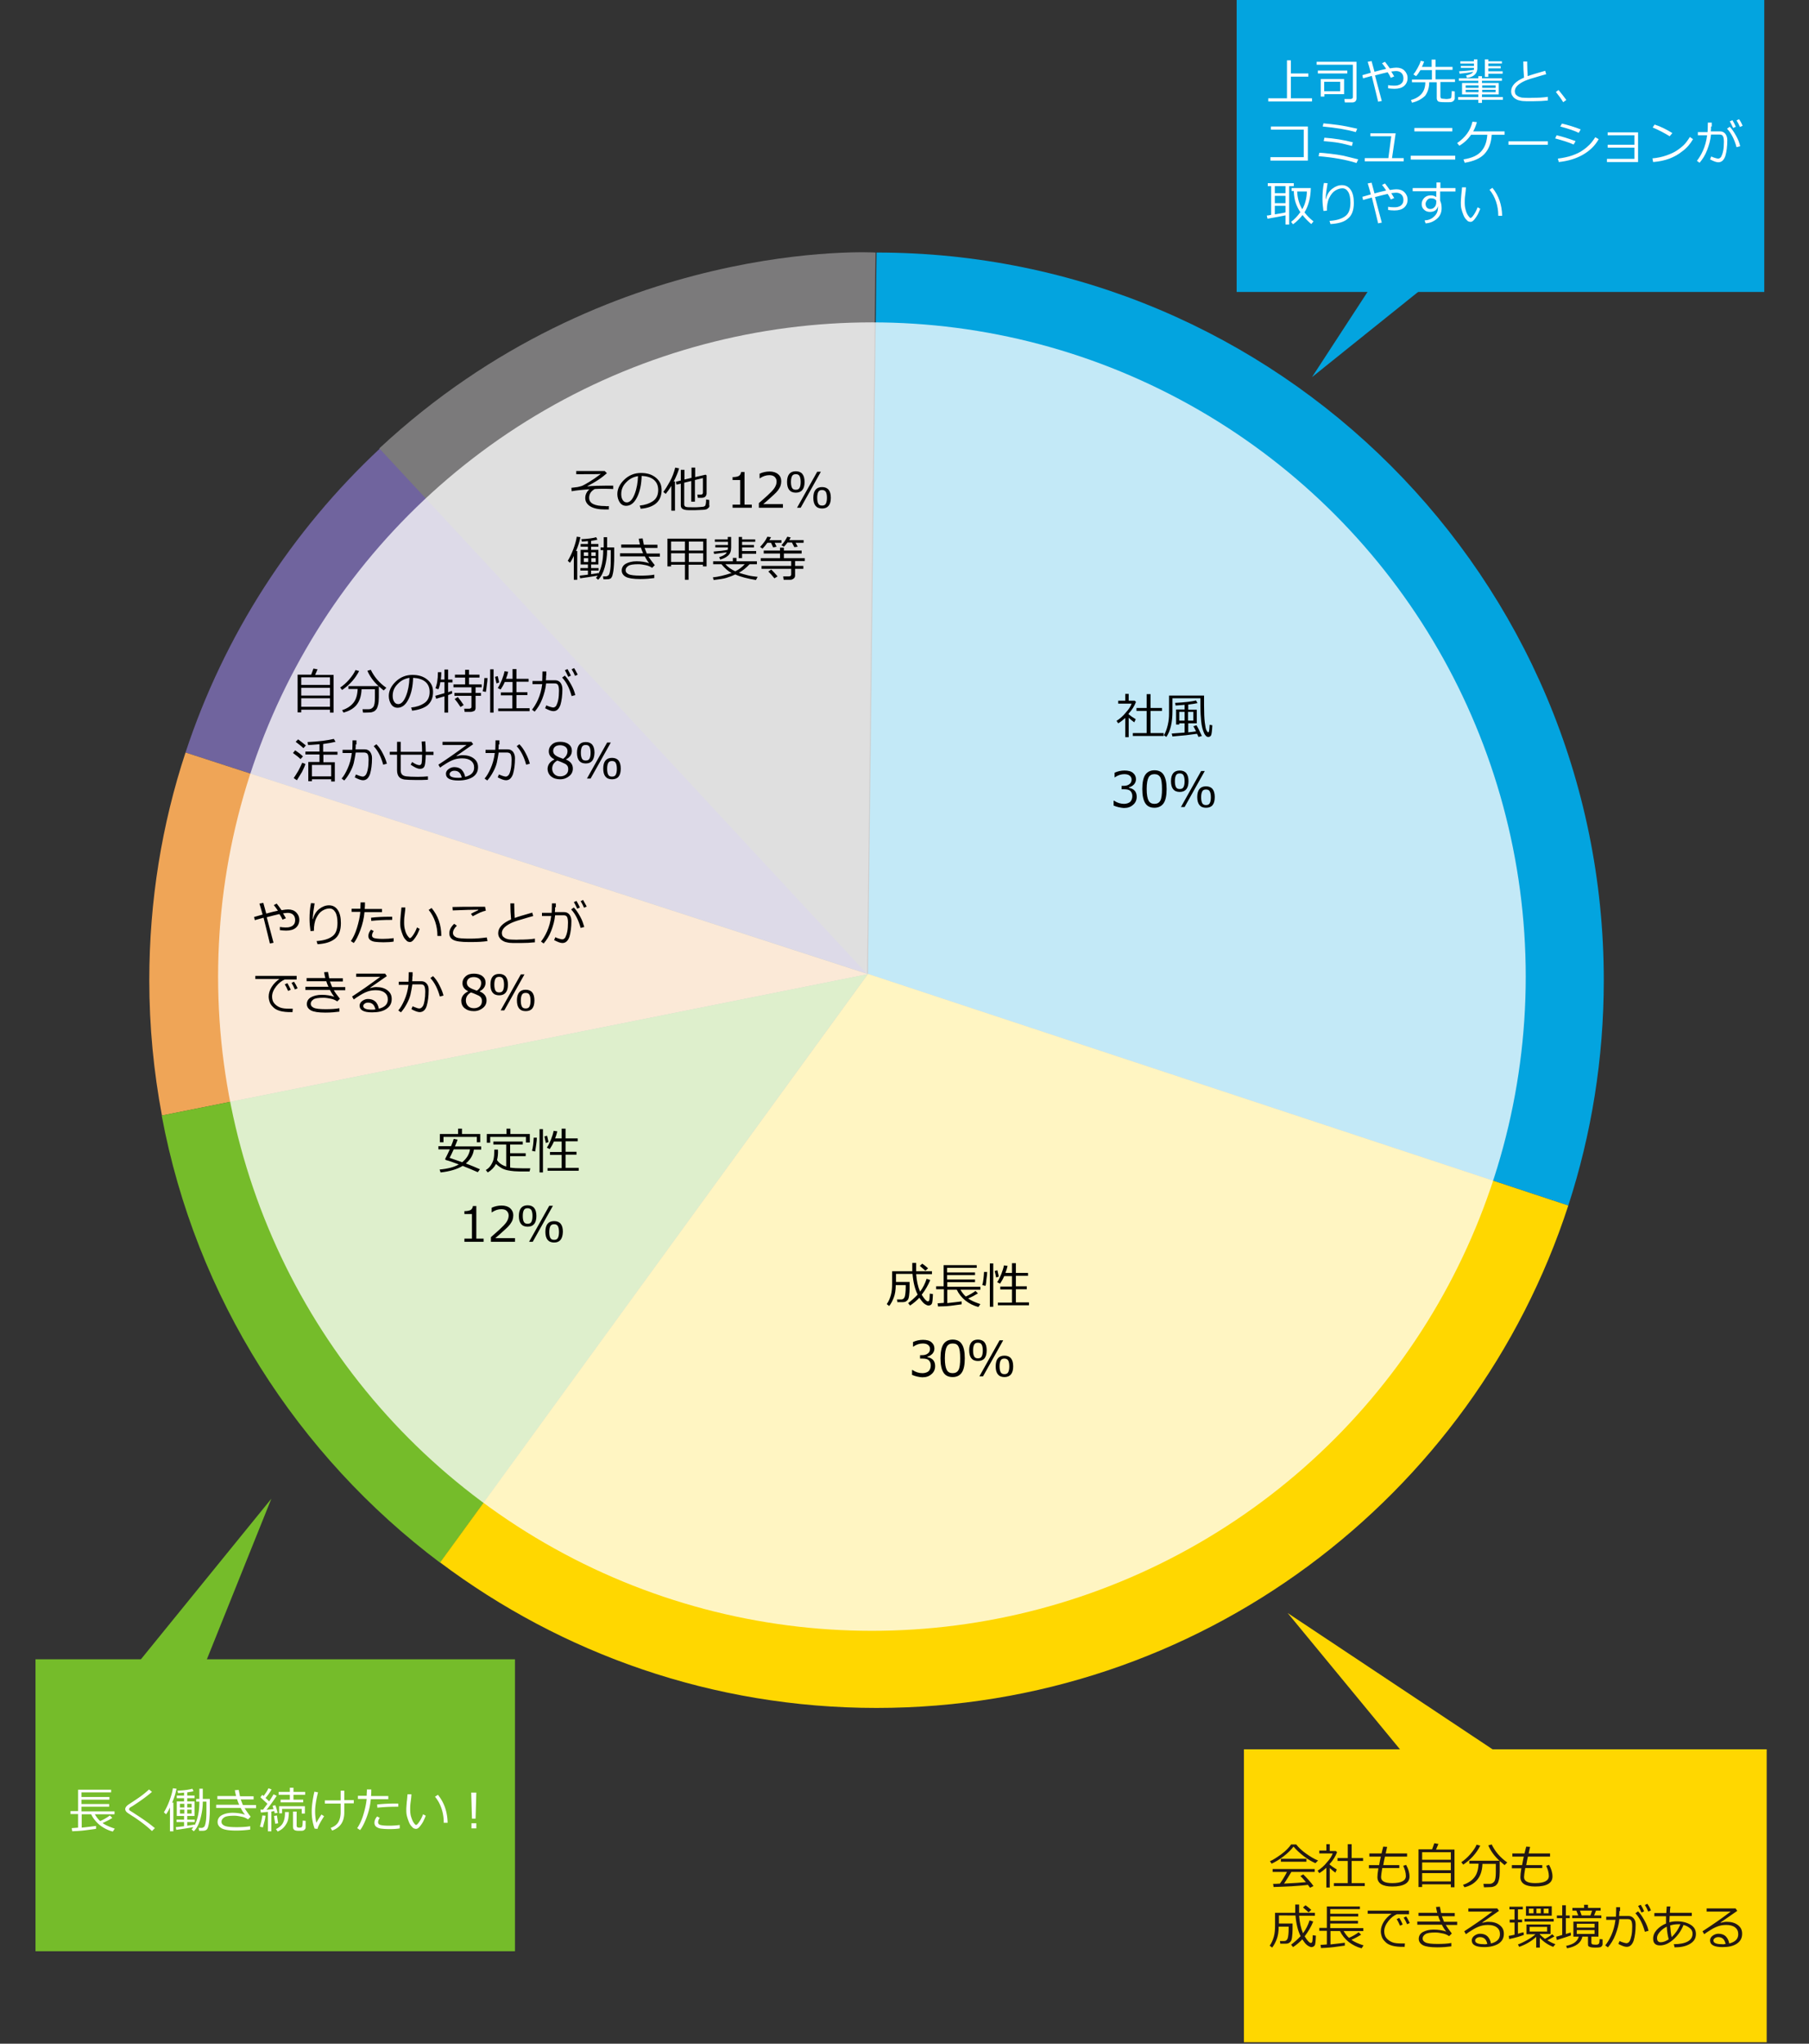 <svg version="1.1" id="レイヤー_1" xmlns="http://www.w3.org/2000/svg" x="0" y="0" viewBox="0 0 744 840" xml:space="preserve"><rect x="0" y="0" width="744" height="840" fill="#333333" stroke="none"/><style>.st0{fill:#03a4df}.st1{fill:#fff}.st2{fill:gold}.st3{fill:#231815}.st4{fill:#75bc2a}</style><path transform="rotate(-180 617.103 60)" class="st0" d="M508.6 0h217v120h-217z"/><path class="st0" d="M584.6 86l-45 69 86-69z"/><path class="st1" d="M521.6 41.7v-1.3h7.7V24.8h1.6v5.4h7.2v1.3h-7.2v8.9h8.7v1.3h-18zM556.1 42.1h-3l-.2-1.4h2.5c.3 0 .5-.1.7-.2.2-.1.3-.3.3-.5V26.6h-14.9v-1.2h16.4v15.1c0 .5-.2.9-.5 1.2-.4.3-.8.4-1.3.4zM542 30.2V29h12.1v1.2H542zm2.7 8.5v1h-1.5v-7.2h9.6v6.2h-8.1zm6.5-5.1h-6.6v3.9h6.6v-3.9zM568.3 41.5l-1.5.3c-.5-2.2-1.4-5.7-2.6-10.6-1.2.3-2.4.7-3.6 1l-.3-1.3 3.5-1c-.5-1.8-.9-3.3-1.3-4.5l1.6-.3 1.2 4.4c1.8-.5 3.4-.9 4.8-1.2-.6-.9-1.2-1.7-1.7-2.3l1.2-.6c.4.5 1.1 1.4 2 2.7 1.2-.2 2.1-.3 2.7-.3 1.4 0 2.5.4 3.3 1.2.8.8 1.3 1.8 1.3 3.1s-.5 2.4-1.4 3.2c-.9.8-2.3 1.2-4 1.2-.9 0-1.8-.1-2.6-.2V35c.7.1 1.4.2 2.2.2.6 0 1.2 0 1.6-.1.5-.1.9-.3 1.3-.5.4-.3.7-.6.9-1 .2-.4.3-.9.3-1.4 0-1-.3-1.7-.8-2.2s-1.3-.8-2.2-.8c-.5 0-1.1.1-2 .2.4.7.8 1.3 1.2 2l-1.4.6c-.2-.5-.6-1.3-1.3-2.3-1.5.3-3.2.8-5.2 1.3l2.8 10.5zM580.7 42.2l-.4-1.1c1.9-.5 3.4-1.4 4.4-2.6 1-1.2 1.5-2.8 1.5-4.7h-5.5v-1.1h8.2v-3.9h-4.7c-.6 1-1.2 1.9-1.8 2.5l-1.1-.7c.5-.6 1.1-1.5 1.7-2.6s1.1-2.1 1.3-3l1.4.3c-.2.6-.5 1.4-.9 2.2h4v-3h1.6v3h7v1.2h-7v3.9h8v1.1h-6v6c0 .2.1.4.2.6s.5.3 1 .3.9.1 1.1.1c.3 0 .7 0 1.2-.1.3 0 .5-.1.7-.2.2-.1.3-.3.3-.6 0-.1.1-.9.2-2.4l1.2.2v2.7c0 .2 0 .4-.1.6s-.2.3-.3.5c-.1.1-.3.2-.4.3s-.3.1-.5.2-.6.1-1.4.1h-1.4c-1.5 0-2.5-.1-2.8-.4-.3-.3-.5-.7-.5-1.3v-6.5h-3.1c0 2.3-.6 4.1-1.7 5.6-1.4 1.3-3.1 2.3-5.4 2.8zM599.7 41v-1.1h8.3v-1.1h-6.7v-4.7h6.7v-.9h-8v-1h8v-.9h1.5v.9h8.2v1h-8.2v.9h6.9v4.7h-6.9v1.1h8.6V41h-8.6v1.3H608V41h-8.3zm.6-10.7l-.2-1c1.8-.1 3.8-.2 6.1-.6V27.9h-5.4v-.8h5.4v-1h-5.6v-.9h5.6v-.8h1.4v3.7c0 .5-.1 1-.4 1.7-.3.6-.8 1.1-1.5 1.5-.7.4-1.5.6-2.4.7l-.3-1c1.5-.3 2.5-.8 2.9-1.5-1.7.4-3.6.6-5.6.8zm2.5 5.8h5.3v-1h-5.3v1zm5.3.8h-5.3v1h5.3v-1zm1.5-.8h5.5v-1h-5.5v1zm5.5.8h-5.5v1h5.5v-1zm-4.4-5.4v-7.1h1.4v.8h5.6v.9h-5.6v1.1h5.1v.9h-5.1v1.2h5.9v1h-5.9v1.3h-1.4zM636.7 41.3c-1.9.2-3.8.3-6 .3h-3c-1.1 0-2-.1-2.7-.3-.7-.1-1.3-.4-1.9-.8s-.9-.8-1.2-1.3c-.3-.5-.4-1.1-.4-1.7 0-2.2 1.8-4.1 5.3-5.6-.2-2.1-.3-4.2-.3-6.6h1.6v.9c0 1.5.1 3.2.2 5.1 1.3-.5 3.7-1.2 7.2-2.2l.4 1.4c-1 .3-2.6.7-4.8 1.4-2.2.6-3.8 1.2-4.9 1.8-1.1.6-1.9 1.2-2.4 1.8s-.8 1.3-.8 2c0 .4.1.7.2 1 .1.3.4.6.7.8.3.2.7.5 1.2.6.5.2 1.2.3 2.1.3s1.8.1 2.9 0c2.4 0 4.6-.1 6.5-.4v1.5zM644.2 41.1l-1.3.9c-.8-1.4-1.9-2.8-3-4.2l1.1-.8c1.4 1.7 2.4 3 3.2 4.1zM537.8 66h-15.3v-1.4h13.7V53.3h-13.5V52h15.2v14zM558.6 65.5l-.7 1.5c-4.4-1.4-9.6-2.3-15.6-2.8l.3-1.4c1.2 0 2.7.2 4.6.4 1.9.2 3.7.5 5.3.8 1.6.4 3.6.9 6.1 1.5zm-.4-12.6l-.6 1.4c-3.8-1.1-8.3-1.8-13.6-2.3l.3-1.3c2.1.2 4.1.4 6.2.7 2.1.3 4.6.8 7.7 1.5zm-1.8 5.6L556 60c-1.9-.5-3.7-1-5.5-1.3-1.7-.3-3.8-.5-6.1-.7l.3-1.4c4.1.3 8 .9 11.7 1.9zM577.3 66.3h-16V65h9.7l1.2-9h-8.6v-1.2H574L572.5 65h4.8v1.3zM598.5 65.6h-18.3V64h18.3v1.6zM597.3 54h-15.6v-1.4h15.6V54zM613.5 55.4c-.2 3.4-1.2 6-3 7.9-1.8 1.9-4.5 3-8.1 3.6l-.5-1.4c3.4-.5 5.8-1.6 7.3-3.3 1.5-1.7 2.3-3.9 2.5-6.8H605c-1.2 1.8-2.8 3.3-4.8 4.5l-.9-1.1c1.6-1.1 3-2.4 4.1-3.9 1.1-1.5 1.8-3.2 2.2-4.9l1.8.2c-.3 1.2-.8 2.5-1.5 3.8h12.9v1.4h-5.3zM636.6 59.5h-16.2v-1.4h16.2v1.4zM648 58l-.8 1.4c-2-.9-4.6-1.7-7.6-2.5l.6-1.3c2.2.5 4.8 1.3 7.8 2.4zm9.5-.8c-1.5 2.7-3.7 4.8-6.5 6.4s-6.1 2.6-9.9 3l-.4-1.4c2.2-.3 4.2-.7 5.9-1.3s3.2-1.3 4.3-2.1c1.2-.8 2.1-1.6 2.8-2.3.7-.7 1.5-1.7 2.4-3.1l1.4.8zm-7.4-4l-.8 1.4c-1.6-.8-4.2-1.7-7.6-2.6l.7-1.2c.9.2 2.1.5 3.7 1s2.8.9 4 1.4zM673.7 66.6h-12.8v-1.3h11.3v-4.6h-11v-1.2h11v-3.9h-11v-1.2h12.5v12.2zM696.3 57.2c-1.1 1.9-2.5 3.6-4.3 4.9-1.7 1.4-3.6 2.4-5.4 3.1-1.9.7-4.1 1.2-6.7 1.4l-.3-1.5c2.1-.2 4-.6 5.7-1.2 1.7-.6 3.1-1.2 4.3-2 1.2-.8 2.2-1.6 3-2.4.8-.8 1.6-1.9 2.4-3.2l1.3.9zm-8.5-2.5l-1.1 1.3c-2.3-1.4-4.6-2.6-7-3.6l.8-1.2c2.5.8 4.9 2 7.3 3.5zM703.7 52c0 .6 0 1.3-.1 2h3.8c.9 0 1.6.3 2.2 1 .5.7.8 1.5.8 2.6 0 2.6-.3 4.8-.8 6.5-.6 1.7-1.5 2.6-2.9 2.6-.8 0-1.9-.4-3.4-1.2l.5-1.2c.4.2.8.4 1.5.6s1.1.3 1.3.3c.5 0 1-.3 1.3-.8.3-.6.6-1.4.8-2.4.2-1 .3-2.3.3-3.7 0-1.3-.2-2.1-.5-2.5s-.8-.5-1.4-.5h-3.4c-.2 2.2-.8 4.3-1.6 6.4s-1.9 3.8-3.1 5.2l-1.1-.8c.8-1 1.7-2.4 2.5-4.2s1.4-3.9 1.7-6.3h-3.8v-1.3h4c0-.5.1-1.8.1-3.9h1.6V52zm12 8.1l-1.5.4c-.9-3.3-2.2-5.8-3.9-7.6l1.1-.8c.9.9 1.7 2.1 2.6 3.7s1.4 2.9 1.7 4.3zm-1.8-8l-1.1.5c-.5-1-.9-2-1.4-2.7l1.1-.5c.5.8 1 1.7 1.4 2.7zm2.8-.4l-1.1.5c-.4-1-.9-1.9-1.4-2.7l1-.5c.5.6 1 1.5 1.5 2.7zM528.8 88.5c-2.3.5-4.8.9-7.5 1.4l-.3-1.3c.4 0 1-.1 1.8-.3V76.5h-1.4v-1.2h10.7v1.2h-1.9v15.8h-1.5v-3.8zm-4.5-12v2.9h4.4v-2.9h-4.4zm0 4v3h4.4v-3h-4.4zm0 7.6c1.8-.3 3.3-.5 4.4-.8v-2.7h-4.4v3.5zm12.2-.8c1.1 1.4 2.3 2.6 3.7 3.7l-.9 1.1c-1.2-1-2.4-2.2-3.6-3.7-1.1 1.4-2.4 2.7-3.9 3.8l-.8-1c1.3-1 2.6-2.3 3.8-4-.7-1-1.3-2.2-1.8-3.5s-.8-3-.9-5.2h-.9v-1.2h7.9c-.1 4-.9 7.2-2.6 10zm-.9-1.3c1.2-2.1 1.8-4.5 1.9-7.3h-4c.1 2.7.8 5.2 2.1 7.3zM547.2 92.1l-.4-1.3c2.8-.2 4.9-.8 6.4-1.9 1.5-1 2.2-2.9 2.2-5.6 0-1.9-.3-3.4-.9-4.4-.6-1-1.4-1.5-2.4-1.5-.9 0-1.9.3-2.9.9-1 .6-1.8 1.6-2.5 3s-1 3.2-1 5.3l-1.4.1c-.2-1.5-.4-3.2-.4-5 0-2.4.2-4.6.6-6.5l1.5.1c-.4 2.4-.7 4.5-.8 6.5h.1c.5-1.8 1.3-3.2 2.6-4.2s2.6-1.5 4-1.5c1.5 0 2.7.6 3.6 1.9.9 1.3 1.3 3.1 1.3 5.4 0 3-.8 5.2-2.5 6.5-1.4 1.3-3.8 2-7.1 2.2zM568.3 91.5l-1.5.3c-.5-2.2-1.4-5.7-2.6-10.6-1.2.3-2.4.7-3.6 1l-.3-1.3 3.5-1c-.5-1.8-.9-3.3-1.3-4.5l1.6-.3 1.2 4.4c1.8-.5 3.4-.9 4.8-1.2-.6-.9-1.2-1.7-1.7-2.3l1.2-.6c.4.5 1.1 1.4 2 2.7 1.2-.2 2.1-.3 2.7-.3 1.4 0 2.5.4 3.3 1.2.8.8 1.3 1.8 1.3 3.1s-.5 2.4-1.4 3.2c-.9.8-2.3 1.2-4 1.2-.9 0-1.8-.1-2.6-.2V85c.7.1 1.4.2 2.2.2.6 0 1.2 0 1.6-.1.5-.1.9-.3 1.3-.5.4-.3.7-.6.9-1 .2-.4.3-.9.3-1.4 0-1-.3-1.7-.8-2.2s-1.3-.8-2.2-.8c-.5 0-1.1.1-2 .2.4.7.8 1.3 1.2 2l-1.4.6c-.2-.5-.6-1.3-1.3-2.3-1.5.3-3.2.8-5.2 1.3l2.8 10.5zM598.5 78.7h-6.2v3.8c.4.8.6 1.8.6 3.1 0 1.7-.6 3.2-1.9 4.3s-2.8 1.8-4.7 1.9l-.4-1.2c1.6-.1 2.9-.6 3.9-1.6 1.1-1 1.6-2.2 1.6-3.6v-.7c-.2.8-.5 1.3-1.1 1.8-.6.4-1.3.6-2.2.6-1 0-1.8-.3-2.4-.9-.7-.6-1-1.4-1-2.3 0-1 .4-1.9 1.1-2.6.7-.7 1.6-1 2.7-1 .8 0 1.5.2 2.2.7v-2.4H581v-1.3h9.8V75h1.6v2.3h6.2v1.4zm-7.7 3.9c-.4-.7-1.1-1.1-2.3-1.1-.6 0-1.1.2-1.5.7s-.7 1-.7 1.6c0 .6.2 1.1.5 1.5.4.4.8.6 1.4.6.8 0 1.4-.3 1.8-.8.5-.5.7-1.2.7-2v-.5zM608.8 85.8c-.2.6-.6 1.4-1 2.3-.5.9-1 1.6-1.5 2.2s-1 .9-1.5.9c-.3 0-.6-.1-.9-.2s-.6-.5-1-.9-.8-1.1-1.1-1.9c-.3-.8-.6-1.6-.8-2.5-.2-.9-.2-1.7-.2-2.5 0-.7.1-1.8.2-3.1.2-1.4.2-2.4.3-3.1h1.6c0 .6-.1 1.6-.3 3.1-.2 1.3-.2 2.3-.2 3.1 0 1.1.1 2.2.4 3.1.2.9.6 1.7 1 2.3.5.7.8 1 1 1 .3 0 .8-.5 1.4-1.4.6-.9 1.1-1.9 1.5-3l1.1.6zm9 2.9h-1.6v-.2c0-1.9-.3-3.8-.9-5.6-.6-1.8-1.5-3.5-2.7-4.9l1.2-.8c2.6 3.2 3.9 7 4 11.5z"/><path class="st2" d="M511.6 719h215v120.4h-215z"/><g><path class="st3" d="M541 765.8c-1.4-.6-3-1.5-4.7-2.8s-3.1-2.6-4.3-4c-1 1.3-2.3 2.6-4.1 4s-3.4 2.3-4.9 3l-.7-1c1.2-.5 2.8-1.5 4.7-2.9s3.2-2.8 4-4h2.1c1 1.3 2.4 2.6 4.1 3.8s3.3 2.2 4.9 2.8l-1.1 1.1zm-17.2 9.8l-.2-1.3c.7 0 1.6 0 2.8-.1 1-1.4 2-3 2.9-4.8h-5.9v-1.2h17.3v1.2h-9.6c-1 1.7-2 3.3-3 4.8 4.1-.2 7.1-.4 9-.6-.9-1.1-1.7-2-2.3-2.5l1.2-.7c.5.5 1.3 1.3 2.2 2.3s1.6 1.9 2 2.5l-1.4.7c-.2-.3-.5-.7-.9-1.2-1.2.2-3.5.4-6.7.6s-5.6.2-7.4.3zm3-10.4V764h10.5v1.2h-10.5zM545.5 775.7v-8c-1 .9-1.9 1.6-2.9 2.2l-.7-1c1.4-.9 2.7-2 3.8-3.4 1.2-1.3 2-2.5 2.4-3.7h-5.5v-1.2h2.9V758h1.4v2.8h2.5l.5.5c-.6 1.6-1.6 3.3-3.1 4.9v.1c.8.7 1.8 1.4 3 2.1l-.6 1.3c-.8-.6-1.6-1.2-2.3-1.9v8h-1.4zm3.1-.5V774h5.7v-9.1h-4.2v-1.2h4.2V758h1.6v5.7h4.7v1.2h-4.7v9.1h5.4v1.2h-12.7zM575.3 767.8h-6.8c-.3 1.8-.5 3.1-.5 3.7 0 1.7 1.5 2.5 4.6 2.5 3.7 0 5.6-1 5.6-2.9 0-1.4-.4-2.8-1.1-4.2l1.2-.4c.9 1.6 1.4 3.2 1.4 4.8 0 2.7-2.4 4.1-7.1 4.1-4 0-6.1-1.3-6.1-3.9 0-.7.1-1.9.4-3.6H563v-1.3h4.2c.1-.8.4-2 .7-3.5h-4.7v-1.3h5c.1-.6.4-1.6.7-2.8l1.6.1-.6 2.7h8.8v1.3h-9.1c-.3 1.2-.5 2.4-.7 3.5h6.6v1.2zM596.7 774.5h-11.8v1.1h-1.5v-15.5h5.6c.4-1.1.7-1.9.9-2.5l1.7.3c-.3.7-.6 1.4-1 2.3h7.6v15.5h-1.5v-1.2zm0-10.1v-3.1h-11.8v3.1h11.8zm-11.8 4.3h11.8v-3.2h-11.8v3.2zm0 4.6h11.8v-3.4h-11.8v3.4zM601.8 766.4l-.8-1c1.2-.8 2.5-1.9 3.7-3.3 1.2-1.4 2.1-2.7 2.6-3.9l1.5.4c-1.6 3.2-4 5.8-7 7.8zm.5 9.3l-.6-1c2.1-.7 3.6-1.7 4.7-3.1 1.1-1.4 1.6-3.3 1.7-5.6h-3.8v-1.2h12.4c-2.1-1.9-3.6-4-4.6-6.3l1.4-.4c1.4 2.9 3.5 5.4 6.4 7.4l-1.1 1.1c-.7-.6-1.4-1.2-2-1.7v4.5c0 1.2-.1 2.3-.3 3.1-.2.8-.4 1.4-.7 1.8s-.6.7-1 .9c-.4.2-.8.3-1.2.4-.4 0-1.2.1-2.5.1h-.8l-.2-1.4h2.6c.7 0 1.3-.3 1.8-.9.5-.6.7-1.9.7-3.9v-3.4h-5.5c-.1 2.9-.9 5.1-2.2 6.6s-3 2.5-5.2 3zM634.1 767.8h-6.8c-.3 1.8-.5 3.1-.5 3.7 0 1.7 1.5 2.5 4.6 2.5 3.7 0 5.6-1 5.6-2.9 0-1.4-.4-2.8-1.1-4.2l1.2-.4c.9 1.6 1.4 3.2 1.4 4.8 0 2.7-2.4 4.1-7.1 4.1-4 0-6.1-1.3-6.1-3.9 0-.7.1-1.9.4-3.6h-3.9v-1.3h4.2c.1-.8.4-2 .7-3.5H622v-1.3h5c.1-.6.4-1.6.7-2.8l1.6.1-.6 2.7h8.8v1.3h-9.1c-.3 1.2-.5 2.4-.7 3.5h6.6v1.2zM526.6 799.1l-.2-1.3h1.8c.7 0 1.1-.4 1.4-1.1.2-.7.4-2 .4-4v-.8h-4.1c0 2.1-.3 3.8-.8 5.1s-1.1 2.5-1.9 3.5l-1-.8c.8-1.1 1.3-2.3 1.7-3.7s.5-3 .5-4.7v-5.1h8.3v-3.4h1.6v3.4h6.5v1.2h-6.5c.2 2.7.7 5.1 1.6 7.2 1.2-1.6 2.1-3.4 2.7-5.3l1.5.5c-.9 2.2-2.1 4.2-3.4 5.9l-.1.2c1.1 1.8 2 2.7 2.5 2.7.2 0 .4-.1.5-.3s.2-.5.2-.9.1-1.1.1-2l1.3.2c-.1 2.2-.2 3.6-.5 4s-.6.6-1.2.7h-.1c-.5 0-1.1-.3-1.8-.8s-1.3-1.4-2-2.4c-1 1.1-2.3 2.2-3.8 3.2l-.8-1c1.3-1 2.6-2.1 3.9-3.5-1.1-2.2-1.8-5-2.1-8.5H526v3.3h5.6v2.5c0 1.1-.1 2.1-.2 3-.1.9-.3 1.5-.5 1.8-.2.3-.5.5-.8.7s-.8.3-1.2.3h-2.3zm11.6-13.1c-.2-.2-1-.9-2.3-2l1-.9c.8.5 1.6 1.2 2.4 1.9l-1.1 1zM543.3 800.7l-.2-1.3 2.6-.2v-5.6h-3.1v-1.2h3.1v-8.8h13.6v1.1h-12.2v1.9h11.5v1.1h-11.5v1.8h11.4v1.1h-11.4v1.9h13.6v1.2h-8.1c.6 1 1.3 2 2.2 2.8 1.6-.7 2.9-1.5 4-2.3l1 1c-1.1.7-2.4 1.4-4 2.1 1.2.9 2.9 1.6 5 2.3l-.8 1.2c-2-.5-3.7-1.4-5.3-2.6-1.6-1.3-2.8-2.8-3.6-4.5h-3.9v5.5c3-.3 5-.6 5.9-.7v1.2c-.7.1-2.2.3-4.5.6s-4.1.3-5.3.4zM579.4 786.8h-4.9c-1.2.5-2.4 1.4-3.5 2.8s-1.7 2.8-1.7 4.2c0 1.1.3 2.1.9 2.8s1.4 1.3 2.4 1.7 2.3.5 4 .5h1.2l-.1 1.4c-1.2 0-2.2 0-3-.1s-1.6-.2-2.5-.5-1.7-.7-2.3-1.3-1.2-1.2-1.5-2-.5-1.6-.5-2.5c0-1.3.4-2.6 1.2-3.9s1.9-2.4 3.2-3.3h-9.8v-1.3h17v1.5zm-2.5 4.2l-1.1.5c-.5-1.1-.9-2-1.4-2.7l1.1-.5c.5.8 1 1.7 1.4 2.7zm2.9-.6l-1.1.5c-.4-1-.9-1.9-1.4-2.7l1-.5c.5.6.9 1.5 1.5 2.7zM597.1 794.7l-1.1 1.1c-.7-.5-1.6-.9-2.6-1.1s-2-.4-3-.4c-2.1 0-3.5.2-4.2.7s-1.1 1-1.1 1.8c0 .7.4 1.2 1.2 1.6.8.4 2.5.6 4.9.6 2.2 0 4.1-.1 5.7-.4v1.4c-1.5.2-3.4.4-5.8.4-2.8 0-4.8-.3-5.9-.9s-1.7-1.5-1.7-2.6c0-1.2.6-2.2 1.7-2.8s2.6-1 4.4-1c2 0 3.7.3 5.2.8-.7-.8-1.3-1.8-1.8-2.8h-10.1v-1.3h9.5c-.4-.8-.7-1.6-.9-2.3h-8.1v-1.3h7.7c-.2-.8-.4-1.6-.5-2.4l1.6-.1c.2 1.2.4 2 .5 2.6h5.6v1.3H593c.2.5.5 1.3.9 2.3h5.4v1.3h-4.7c.5.8 1.3 2 2.5 3.5zM613.2 798.8c2.4-.6 3.7-1.8 3.7-3.8 0-1.2-.4-2.1-1.3-2.8-.9-.7-2.1-1-3.6-1-1 0-2 .1-3 .4-1 .3-2.1.8-3.4 1.6-1.3.8-2.2 1.4-2.7 1.8l-.7-1.2c4-2.6 7.8-5.2 11.6-8.1h-9.9v-1.3h11.9l.7 1-6.9 4.8.1.1c.8-.2 1.6-.4 2.4-.4 1.9 0 3.4.4 4.6 1.3s1.8 2 1.8 3.6c0 1.8-.7 3.1-2.2 4.1-1.5.9-3.4 1.4-5.9 1.4-3.4 0-5.1-.9-5.1-2.8 0-.7.4-1.4 1.1-1.9.7-.5 1.5-.8 2.3-.8 1.2 0 2.2.3 3 1 .8.8 1.3 1.8 1.5 3zm-1.5.2c-.4-1.9-1.4-2.8-3-2.8-.5 0-1 .1-1.4.4-.4.3-.6.6-.6 1 0 1 1.2 1.5 3.5 1.5.4.1 1 0 1.5-.1zM620.7 797l-.2-1.3c.7-.1 1.6-.3 2.4-.5v-5h-2V789h2v-4.2h-2.1v-1.1h5.5v1.1h-2v4.2h1.7v1.1h-1.7v4.7c1-.3 1.8-.5 2.3-.6l.1 1.1c-1.2.5-3.2 1.1-6 1.7zm4.1 3.2l-.5-1c1.1-.4 2.4-1 3.8-1.8s2.6-1.6 3.4-2.4h-3.7v-4h9.9v3.9h-4.4v.2c.6.6 1.3 1.2 2.1 1.8 1.4-.7 2.4-1.4 3-1.9l.9.9c-1.2.7-2.1 1.2-2.9 1.6 1 .6 2.1 1.2 3.3 1.6l-.9 1.1c-2.1-.8-3.9-2-5.5-3.7v4h-1.5v-4.4c-2.1 1.9-4.4 3.2-7 4.1zm2.2-10.4v-1.1h12v1.1h-12zm.6-2.4v-3.9h10.6v3.9h-10.6zm3.1-1v-1.9h-1.9v1.9h1.9zm5.6 5.6h-7.2v1.9h7.2V792zm-4.4-7.5v1.9h1.8v-1.9h-1.8zm5 0h-2v1.9h2v-1.9zM640.3 797.4l-.3-1.4c.7-.1 1.5-.4 2.5-.7v-6.9h-2.2v-1.1h2.2v-4.2h1.5v4.2h1.6v1.1H644v6.5l2-.6.1 1.2c-.5.2-2.4.8-5.8 1.9zm10.5-1.4c-.5 2.5-2.6 4.1-6.3 4.8l-.4-1c1.8-.4 3-.9 3.8-1.6s1.2-1.4 1.4-2.2h-2.2v-6.2h10.3v6.2h-2.9v2.5c0 .2.1.4.2.5s.2.2.4.2.5.1 1 .1.9 0 1-.1.3-.1.4-.2.2-.3.3-.7c0-.4.1-.8.1-1.3l1.2.1v2c0 .4-.2.7-.5 1s-1.1.4-2.4.4c-.6 0-1.2 0-1.7-.1s-.8-.2-1.1-.4-.3-.6-.3-1v-3h-2.3zm-1.7-8.7l-.8-2h-1.6v-1.1h4.8v-1.3h1.6v1.3h5.2v1.1h-1.9l-.8 2h3v1.1h-12v-1.1h2.5zm-.6 5h7.3v-1.6h-7.3v1.6zm7.3 1h-7.3v1.6h7.3v-1.6zm-6-8l.7 2h3.6l.7-2h-5zM666 785.5c0 .6 0 1.3-.1 2h3.8c.9 0 1.6.3 2.2 1s.8 1.5.8 2.6c0 2.6-.3 4.8-.8 6.5-.6 1.7-1.5 2.6-2.9 2.6-.8 0-1.9-.4-3.4-1.2l.5-1.2c.4.2.8.4 1.5.6s1.1.3 1.3.3c.5 0 1-.3 1.3-.8s.6-1.4.8-2.4.3-2.3.3-3.7c0-1.3-.2-2.1-.5-2.5s-.8-.5-1.4-.5H666c-.2 2.2-.8 4.3-1.6 6.4s-1.9 3.8-3.1 5.2l-1.1-.8c.8-1 1.7-2.4 2.5-4.2s1.4-3.9 1.7-6.3h-3.8v-1.3h4c0-.5.1-1.8.1-3.9h1.6v1.6zm12 8.1l-1.5.4c-.9-3.3-2.2-5.8-3.9-7.6l1.1-.8c.9.9 1.7 2.1 2.6 3.7s1.4 2.9 1.7 4.3zm-1.8-8l-1.1.5c-.5-1-.9-2-1.4-2.7l1.1-.5c.5.8 1 1.7 1.4 2.7zm2.8-.4l-1.1.5c-.4-1-.9-1.9-1.4-2.7l1-.5c.5.6 1 1.5 1.5 2.7zM688.7 800.3l-.3-1.2c2.5 0 4.4-.4 5.7-1.1s2-1.8 2-3.2c0-.9-.3-1.6-1-2.2s-1.5-1.1-2.7-1.4c-.9 2.2-2.2 4.2-4.1 5.9s-3.7 2.5-5.6 2.5c-.9 0-1.6-.2-2.1-.7s-.7-1.2-.7-2.1c0-1.3.5-2.5 1.5-3.6s2.3-2 3.8-2.6v-1.5-1.5h-4.8v-1.3h4.9c.1-1 .1-1.9.2-2.7h1.5c-.1.7-.2 1.6-.2 2.6h9v1.3h-9.1c0 .7-.1 1.4-.1 2.1v.5c1-.3 2.1-.4 3.1-.4 2.2 0 4.1.5 5.6 1.4s2.2 2.2 2.2 3.8c0 1.8-.8 3.1-2.5 4.1s-3.8 1.4-6.3 1.4zm-3.2-8.4c-1 .5-2 1.2-2.8 2.1-.8.9-1.2 1.7-1.2 2.5 0 1.2.5 1.8 1.5 1.8s2.1-.4 3.3-1.2c-.4-1.5-.7-3.2-.8-5.2zm5.6-1h-1c-1.1 0-2.2.2-3.2.5.1 1.8.3 3.4.6 4.8 1.5-1.4 2.7-3.1 3.6-5.3zM711.2 798.8c2.4-.6 3.7-1.8 3.7-3.8 0-1.2-.4-2.1-1.3-2.8-.9-.7-2.1-1-3.6-1-1 0-2 .1-3 .4-1 .3-2.1.8-3.4 1.6s-2.2 1.4-2.7 1.8l-.7-1.2c4-2.6 7.8-5.2 11.6-8.1h-9.9v-1.3h11.9l.7 1-6.9 4.8.1.1c.8-.2 1.6-.4 2.4-.4 1.9 0 3.4.4 4.6 1.3s1.8 2 1.8 3.6c0 1.8-.7 3.1-2.2 4.1s-3.4 1.4-5.9 1.4c-3.4 0-5.1-.9-5.1-2.8 0-.7.4-1.4 1.1-1.9.7-.5 1.5-.8 2.3-.8 1.2 0 2.2.3 3 1 .8.8 1.3 1.8 1.5 3zm-1.5.2c-.4-1.9-1.4-2.8-3-2.8-.5 0-1 .1-1.4.4-.4.3-.6.6-.6 1 0 1 1.2 1.5 3.5 1.5.4.1 1 0 1.5-.1z"/></g><path class="st4" d="M14.6 682h197.2v120H14.6z"/><g><path class="st1" d="M29.7 752.7l-.2-1.3 2.6-.2v-5.6H29v-1.2h3.1v-8.8h13.6v1.1H33.5v1.9H45v1.1H33.5v1.8h11.4v1.1H33.5v1.9h13.6v1.2H39c.6 1 1.3 2 2.2 2.8 1.6-.7 2.9-1.5 4-2.3l1 1c-1.1.7-2.4 1.4-4 2.1 1.2.9 2.9 1.6 5 2.3l-.8 1.2c-2-.5-3.7-1.4-5.3-2.6-1.6-1.3-2.8-2.8-3.6-4.5h-3.9v5.5c3-.3 5-.6 5.9-.7v1.2c-.7.1-2.2.3-4.5.6s-4.1.3-5.3.4zM63.7 751.4l-1.2 1.2c-2-1.9-4.2-3.6-6.7-5.3-.4-.3-1.1-.7-2-1.3s-1.4-.9-1.6-1.1c-.2-.2-.4-.4-.5-.6-.1-.2-.2-.5-.2-.7 0-.6.4-1.2 1.2-1.8 2.3-1.5 4.1-2.7 5.2-3.5s2.3-1.8 3.4-2.8l1.2 1c-2.3 2-5 3.9-8.1 5.9-.6.3-1 .6-1.1.7-.1.1-.2.3-.2.5s0 .3.1.4c.1.1.5.4 1.2.8 2.6 1.7 4.6 3 5.8 3.9 1.3.9 2.4 1.8 3.5 2.7zM69.9 752.7v-9.8c-.6 1.3-1.2 2.3-1.6 2.8l-.9-.8c.8-1.3 1.6-2.9 2.3-4.8.7-1.9 1.2-3.6 1.4-5.1l1.5.2c-.4 2-1 3.9-1.8 5.7h.5v11.8h-1.4zm2.6-.6l-.2-1.1c.8-.1 2-.2 3.4-.4v-1.7h-3.1v-1h3.1v-1.5h-3v-6h3v-1.3h-3V738h3v-1.2c-1 .1-1.9.2-2.5.2l-.2-1c2.7-.1 4.8-.4 6.1-.8l.5 1c-.5.2-1.4.3-2.6.5v1.3h3v1.1h-3v1.3h3v6h-3v1.5h3.1v1H77v1.5c1.4-.2 2.4-.3 3-.5v.4c1.3-2.5 2-5.7 2-9.8h-1.3v-1.1H82v-4.2h1.4v4.2h2.9v3.5c0 1.5 0 2.7-.1 3.7-.1 1.8-.3 3.2-.6 4.2-.1.5-.3.8-.5 1.1-.2.2-.5.4-.9.5-.3.1-1.1.1-2.3.1l-.2-1.2H83c.2 0 .5-.1.9-.4.3-.2.6-1.1.8-2.5.2-1.4.2-3.3.2-5.6v-2.3h-1.5c0 2.6-.4 4.9-1 7.1s-1.5 3.9-2.7 5.1l-.9-.8c.2-.2.5-.5.7-.9-2.3.4-4.7.8-7 1.1zm3.3-10.7H74v1.5h1.8v-1.5zm0 2.4H74v1.6h1.8v-1.6zm3-2.4H77v1.5h1.8v-1.5zm0 2.4H77v1.6h1.8v-1.6zM103.1 746.7l-1.1 1.1c-.7-.5-1.6-.9-2.6-1.1s-2-.4-3-.4c-2.1 0-3.5.2-4.2.7s-1.1 1-1.1 1.8c0 .7.4 1.2 1.2 1.6.8.4 2.5.6 4.9.6 2.2 0 4.1-.1 5.7-.4v1.4c-1.5.2-3.4.4-5.8.4-2.8 0-4.8-.3-5.9-.9s-1.7-1.5-1.7-2.6c0-1.2.6-2.2 1.7-2.8s2.6-1 4.4-1c2 0 3.7.3 5.2.8-.7-.8-1.3-1.8-1.8-2.8H88.9v-1.3h9.5c-.4-.8-.7-1.6-.9-2.3h-8.1v-1.3h7.7c-.2-.8-.4-1.6-.5-2.4l1.6-.1c.2 1.2.4 2 .5 2.6h5.6v1.3H99c.2.5.5 1.3.9 2.3h5.4v1.3h-4.7c.5.8 1.3 2 2.5 3.5zM109.2 746.3c-.1.7-.2 1.6-.5 2.6s-.4 1.7-.6 2.2l-1.2-.3c.6-2.2.9-3.7 1-4.6l1.3.1zm5-1.2l-1.2.2-.2-.9c-.3 0-.7.1-1.2.2v8.1h-1.4v-8l-2.9.3-.2-1.2h1.1c.5-.7 1.1-1.5 1.8-2.4-.3-.3-1.3-1.2-2.9-2.7l.8-1 .5.5c.9-1.2 1.6-2.2 2-3.2l1.3.5c-.7 1.2-1.5 2.4-2.5 3.5.7.6 1.2 1.1 1.5 1.4a50 50 0 001.8-2.9l1.3.6c-1.5 2.3-2.9 4.2-4.2 5.8.6-.1 1.6-.2 2.9-.3-.2-.6-.3-1.1-.4-1.4l1.1-.2c.2.2.5 1.3 1 3.1zm.2 4.3l-1.2.2c-.2-1.3-.4-2.4-.5-3.2l1.2-.2.5 3.2zm4.4-4.6c0 1-.1 1.8-.2 2.5s-.3 1.4-.7 2.1-.8 1.3-1.4 1.9c-.6.6-1.4 1.1-2.3 1.5l-.7-1c1.4-.7 2.4-1.6 2.9-2.6s.8-2.3.8-4v-.4h1.6zm6.7-7.1h-4.8v2h4v1.1h-9.3v-1.1h3.8v-2h-4.6v-1.2h4.6v-1.7h1.5v1.7h4.8v1.2zm-.1 7.7h-1.3v-1.9H116v1.8h-1.2v-2.9h10.6v3zm.3 5.6c0 .4-.1.7-.3.9-.2.2-.4.4-.7.5-.3.1-.8.1-1.4.1-.7 0-1.2 0-1.6-.1-.4-.1-.7-.2-.9-.5s-.3-.6-.3-1.1v-6.2h1.5v5.8c0 .2.1.4.2.6.2.1.4.2.9.2s.9-.1 1-.2.2-.4.3-.7c0-.3.1-1 .1-2l1.2.1v2.6zM133.3 746.5c-1.6 2.5-2.5 4.2-2.7 5.2l-1.2-.1c-.8-2.2-1.2-4.5-1.2-7 0-2.3.4-5.1 1.1-8.2l1.5.3c-.8 3.1-1.2 5.8-1.2 7.8 0 1.7.2 3.3.5 4.7.8-1.4 1.5-2.5 2.1-3.4l1.1.7zm3.3 5.9l-.6-1.1c1.4-.5 2.5-1.3 3.1-2.3s1-2.4 1-4.1v-3.6h-6.5V740h6.5v-4h1.5v3.9h3.9v1.3h-3.9v3.7c0 3.9-1.7 6.3-5 7.5zM152.7 735.6c0 .7 0 1.6-.1 2.6h7.1v1.3h-7.2c-.2 2.5-.8 5-1.7 7.4-.9 2.4-1.8 4.2-2.7 5.3l-1.2-.8c.9-1.3 1.8-3.1 2.5-5.4s1.2-4.5 1.4-6.6h-3.6v-1.3h3.6c0-.8.1-1.7.1-2.6h1.8zm11.7 15.9c-1 .2-2.4.3-4.2.3-1.5 0-2.7-.1-3.5-.2s-1.5-.4-2-.8-.7-1-.7-1.6c0-.9.4-1.8 1.1-2.6l1.1.6c-.5.6-.7 1.3-.7 1.8 0 .4.2.8.7 1s1.7.4 3.7.4c1.6 0 3.1-.1 4.5-.3v1.4zm-.6-10.2v1.3h-.9c-2.3 0-4.9.1-7.7.4l-.1-1.3c2.5-.3 5.1-.4 7.5-.4h1.2zM175.1 746.3c-.2.6-.6 1.4-1 2.3-.5.9-1 1.6-1.5 2.2s-1 .9-1.5.9c-.3 0-.6-.1-.9-.2s-.6-.5-1-.9-.8-1.1-1.1-1.9-.6-1.6-.8-2.5-.2-1.7-.2-2.5c0-.7.1-1.8.2-3.1.2-1.4.2-2.4.3-3.1h1.6c0 .6-.1 1.6-.3 3.1-.2 1.3-.2 2.3-.2 3.1 0 1.1.1 2.2.4 3.1s.6 1.7 1 2.3c.5.7.8 1 1 1 .3 0 .8-.5 1.4-1.4s1.1-1.9 1.5-3l1.1.6zm9 2.9h-1.6v-.2c0-1.9-.3-3.8-.9-5.6-.6-1.8-1.5-3.5-2.7-4.9l1.2-.8c2.6 3.2 3.9 7 4 11.5zM195.9 736.8l-.3 10.7h-1.5l-.3-10.7h2.1zm0 14.7h-2v-2.1h2v2.1z"/></g><path class="st4" d="M78.7 697.9l32.9-81.9-86.8 106.8z"/><path class="st2" d="M614.6 719.5l-85-56.5 47 57z"/><path d="M156.3 184.3c-36.3 33.9-64.1 76.7-80 125l280.6 91-200.6-216z" fill="#70649e"/><path d="M76.3 309.3c-9.7 29.4-14.9 60.9-14.9 93.6 0 19 1.8 37.5 5.2 55.6L357 400.4 76.3 309.3z" fill="#efa557"/><path class="st4" d="M66.5 458.5c14 74.8 55.9 139.8 114.5 183.8l175.9-241.9-290.4 58.1z"/><path class="st0" d="M360.5 103.8L357 400.3l288 95.2c9.5-29.2 14.6-60.3 14.6-92.6 0-165.2-133.9-299.1-299.1-299.1z"/><path class="st2" d="M181 642.2c50 37.5 112.1 59.8 179.5 59.8C493.4 702 606 615.4 645 495.5l-288-95.2-176 241.9z"/><path d="M156 184.3l200.6 216 3.5-296.5c.1 0-110.6-6.6-204.1 80.5z" fill="#7b7a7b"/><circle cx="358.6" cy="401.4" r="268.9" opacity=".76" fill="#fff"/><g><path d="M462.8 303.1v-8c-1 .9-1.9 1.6-2.9 2.2l-.7-1c1.4-.9 2.7-2 3.8-3.4 1.2-1.3 2-2.5 2.4-3.7h-5.5V288h2.9v-2.8h1.4v2.8h2.5l.5.5c-.6 1.6-1.6 3.3-3.1 4.9v.1c.8.7 1.8 1.4 3 2.1l-.6 1.3c-.8-.6-1.6-1.2-2.3-1.9v8h-1.4zm3.1-.6v-1.2h5.7v-9.1h-4.2V291h4.2v-5.7h1.6v5.7h4.7v1.2h-4.7v9.1h5.4v1.2h-12.7zM493.7 290.2V287h-11.5v5.3c0 4.6-.8 8.1-2.5 10.6l-1-.7c.7-1.2 1.2-2.6 1.6-4.3s.5-3.2.5-4.5v-7.5h14.4v3.9c0 3.1.1 5.5.3 7.1s.4 2.8.7 3.3.5.8.7.8c.2 0 .3-.2.4-.7s.1-1.3.2-2.4l1.1.2c-.1 2.3-.3 3.7-.5 4.1s-.6.7-1.1.7h-.1c-.3 0-.6-.1-.9-.4s-.6-.7-.8-1.2-.5-1.2-.7-2-.4-1.8-.5-3-.3-3.2-.3-6.1zm-11.5 12.5l-.3-1.2c1.7-.1 3.5-.3 5.3-.4v-3.8H485v.5h-1.3v-6.2h3.5v-1.9c-1.5.1-2.7.2-3.7.3l-.2-1.1c4.1-.2 7-.6 8.6-1l.6 1.1c-.9.2-2.2.4-3.8.6v2.1h3.5v5.6h-3.5v3.7c1.4-.1 2.4-.3 3.2-.4-.4-.8-.7-1.5-1.1-2.1l1.3-.4c.5.8 1.2 2.2 2.2 4.4l-1.4.4c-.1-.3-.3-.7-.6-1.3-1.6.2-3.1.4-4.6.6-1.2.1-3.1.3-5.5.5zm5-10.1H485v3.6h2.2v-3.6zm3.6 0h-2.2v3.6h2.2v-3.6z"/></g><g><path d="M458 331.1v-2h.2c1.3.9 2.7 1.3 4.1 1.3 1 0 1.9-.3 2.5-.8.6-.6.9-1.4.9-2.4 0-.9-.3-1.6-.8-2.1s-1.4-.7-2.7-.7h-.9V323h.7c1.1 0 1.9-.2 2.5-.7.6-.4.9-1.1.9-1.9 0-.7-.3-1.2-.8-1.6-.5-.4-1.2-.6-2.2-.6-1.3 0-2.6.4-3.9 1.3h-.1v-1.9c1.3-.6 2.7-.9 4.1-.9 1.5 0 2.7.3 3.5 1s1.2 1.5 1.2 2.6c0 .8-.3 1.5-.8 2.1-.6.6-1.2 1-2.1 1.2v.2c2.1.4 3.2 1.6 3.2 3.7 0 1.3-.5 2.5-1.5 3.3-1 .9-2.2 1.3-3.8 1.3-1.3-.1-2.8-.4-4.2-1zM474.8 332c-1.7 0-3-.6-3.8-1.9s-1.2-3.2-1.2-5.8.4-4.6 1.2-5.8 2.1-1.9 3.8-1.9c1.7 0 3 .6 3.8 1.9s1.2 3.2 1.2 5.8c0 2.6-.4 4.6-1.2 5.8s-2.1 1.9-3.8 1.9zm0-13.8c-1.1 0-1.9.4-2.4 1.3s-.8 2.5-.8 4.8.3 3.9.8 4.8 1.3 1.3 2.4 1.3 1.9-.4 2.4-1.3.7-2.5.7-4.8-.2-3.9-.7-4.8-1.3-1.3-2.4-1.3zM485.2 325.5c-2.4 0-3.6-1.5-3.6-4.4 0-2.9 1.2-4.4 3.6-4.4 2.4 0 3.6 1.5 3.6 4.4 0 2.9-1.2 4.4-3.6 4.4zm0-7.6c-.7 0-1.2.2-1.5.7s-.5 1.3-.5 2.5.2 2 .5 2.5.8.7 1.5.7 1.2-.2 1.5-.7c.3-.5.5-1.3.5-2.5s-.2-2-.5-2.5-.8-.7-1.5-.7zm10.3-1l-8.3 14.8h-1.5l8.3-14.8h1.5zm.5 15.1c-2.4 0-3.6-1.5-3.6-4.4 0-2.9 1.2-4.4 3.6-4.4 2.4 0 3.6 1.5 3.6 4.4 0 3-1.2 4.4-3.6 4.4zm0-7.5c-.7 0-1.2.2-1.5.7s-.5 1.3-.5 2.5.2 2 .5 2.5.8.7 1.5.7 1.2-.2 1.5-.7c.3-.5.5-1.3.5-2.5s-.2-2-.5-2.5-.8-.7-1.5-.7z"/></g><g><path d="M112.5 387.5l-1.5.3c-.5-2.2-1.4-5.7-2.6-10.6-1.2.3-2.4.7-3.6 1l-.3-1.3 3.5-1c-.5-1.8-.9-3.3-1.3-4.5l1.6-.3 1.2 4.4c1.8-.5 3.4-.9 4.8-1.2-.6-.9-1.2-1.7-1.7-2.3l1.2-.6c.4.5 1.1 1.4 2 2.7 1.2-.2 2.1-.3 2.7-.3 1.4 0 2.5.4 3.3 1.2.8.8 1.3 1.8 1.3 3.1s-.5 2.4-1.4 3.2c-.9.8-2.3 1.2-4 1.2-.9 0-1.8-.1-2.6-.2V381c.7.1 1.4.2 2.2.2.6 0 1.2 0 1.6-.1.5-.1.9-.3 1.3-.5.4-.3.7-.6.9-1 .2-.4.3-.9.3-1.4 0-1-.3-1.7-.8-2.2s-1.3-.8-2.2-.8c-.5 0-1.1.1-2 .2.4.7.8 1.3 1.2 2l-1.4.6c-.2-.5-.6-1.3-1.3-2.3-1.5.3-3.2.8-5.2 1.3l2.8 10.5zM130.6 388.1l-.4-1.3c2.8-.2 4.9-.8 6.4-1.9 1.5-1 2.2-2.9 2.2-5.6 0-1.9-.3-3.4-.9-4.4-.6-1-1.4-1.5-2.4-1.5-.9 0-1.9.3-2.9.9-1 .6-1.8 1.6-2.5 3s-1 3.2-1 5.3l-1.4.1c-.2-1.5-.4-3.2-.4-5 0-2.4.2-4.6.6-6.5l1.5.1c-.4 2.4-.7 4.5-.8 6.5h.1c.5-1.8 1.3-3.2 2.6-4.2s2.6-1.5 4-1.5c1.5 0 2.7.6 3.6 1.9.9 1.3 1.3 3.1 1.3 5.4 0 3-.8 5.2-2.5 6.5s-3.9 2-7.1 2.2zM150.1 371c0 .7 0 1.6-.1 2.6h7.1v1.3h-7.2c-.2 2.5-.8 5-1.7 7.4-.9 2.4-1.8 4.2-2.7 5.3l-1.2-.8c.9-1.3 1.8-3.1 2.5-5.4s1.2-4.5 1.4-6.6h-3.6v-1.3h3.6c0-.8.1-1.7.1-2.6h1.8zm11.8 16c-1 .2-2.4.3-4.2.3-1.5 0-2.7-.1-3.5-.2s-1.5-.4-2-.8-.7-1-.7-1.6c0-.9.4-1.8 1.1-2.6l1.1.6c-.5.6-.7 1.3-.7 1.8 0 .4.2.8.7 1s1.7.4 3.7.4c1.6 0 3.1-.1 4.5-.3v1.4zm-.6-10.2v1.3h-.9c-2.3 0-4.9.1-7.7.4l-.1-1.3c2.5-.3 5.1-.4 7.5-.4h1.2zM172.6 381.8c-.2.6-.6 1.4-1 2.3-.5.9-1 1.6-1.5 2.2s-1 .9-1.5.9c-.3 0-.6-.1-.9-.2s-.6-.5-1-.9-.8-1.1-1.1-1.9c-.3-.8-.6-1.6-.8-2.5s-.2-1.7-.2-2.5c0-.7.1-1.8.2-3.1.2-1.4.2-2.4.3-3.1h1.6c0 .6-.1 1.6-.3 3.1-.2 1.3-.2 2.3-.2 3.1 0 1.1.1 2.2.4 3.1.2.9.6 1.7 1 2.3.5.7.8 1 1 1 .3 0 .8-.5 1.4-1.4s1.1-1.9 1.5-3l1.1.6zm8.9 2.9h-1.6v-.2c0-1.9-.3-3.8-.9-5.6-.6-1.8-1.5-3.5-2.7-4.9l1.2-.8c2.6 3.1 4 6.9 4 11.5zM200.5 386.8c-1.9.3-4.1.4-6.6.4h-1.2c-3.1 0-5.2-.3-6.3-.9s-1.6-1.5-1.6-2.7c0-1.4.7-2.7 2-3.9l1.1.8c-1.1 1-1.6 2-1.6 3 0 .8.5 1.4 1.4 1.8.9.4 2.9.5 5.8.5 2.3 0 4.5-.2 6.7-.5l.3 1.5zm-.7-12.5c-.3.1-.7.2-1.1.3-.4.2-.8.3-1.1.4-.3.1-1.4.7-3.2 1.6l-.7-1c.7-.4 1.6-.9 3-1.5v-.2c-2.3 0-5.8.1-10.5.3l-.1-1.4c2.6-.1 6.1-.1 10.6-.1h2.8l.3 1.6zM220.1 387.3c-1.9.2-3.8.3-6 .3h-3c-1.1 0-2-.1-2.7-.3-.7-.1-1.3-.4-1.9-.8s-.9-.8-1.2-1.3c-.3-.5-.4-1.1-.4-1.7 0-2.2 1.8-4.1 5.3-5.6-.2-2.1-.3-4.2-.3-6.6h1.6v.9c0 1.5.1 3.2.2 5.1 1.3-.5 3.7-1.2 7.2-2.2l.4 1.4c-1 .3-2.6.7-4.8 1.4-2.2.6-3.8 1.2-4.9 1.8-1.1.6-1.9 1.2-2.4 1.8s-.8 1.3-.8 2c0 .4.1.7.2 1 .1.3.4.6.7.8.3.2.7.5 1.2.6.5.2 1.2.3 2.1.3s1.8.1 2.9 0c2.4 0 4.6-.1 6.5-.4v1.5zM228.3 372.9c0 .6 0 1.3-.1 2h3.8c.9 0 1.6.3 2.2 1 .5.7.8 1.5.8 2.6 0 2.6-.3 4.8-.8 6.5-.6 1.7-1.5 2.6-2.9 2.6-.8 0-1.9-.4-3.4-1.2l.5-1.2c.4.2.8.4 1.5.6s1.1.3 1.3.3c.5 0 1-.3 1.3-.8.3-.6.6-1.4.8-2.4.2-1 .3-2.3.3-3.7 0-1.3-.2-2.1-.5-2.5s-.8-.5-1.4-.5h-3.4c-.2 2.2-.8 4.3-1.6 6.4s-1.9 3.8-3.1 5.2l-1.1-.8c.8-1 1.7-2.4 2.5-4.2s1.4-3.9 1.7-6.3h-3.8v-1.3h4c0-.5.1-1.8.1-3.9h1.6v1.6zm12 8.1l-1.5.4c-.9-3.3-2.2-5.8-3.9-7.6l1.1-.8c.9.9 1.7 2.1 2.6 3.7s1.3 3 1.7 4.3zm-1.8-8l-1.1.5c-.5-1-.9-2-1.4-2.7l1.1-.5c.5.9 1 1.8 1.4 2.7zm2.8-.4l-1.1.5c-.4-1-.9-1.9-1.4-2.7l1-.5c.4.7.9 1.6 1.5 2.7zM122 402.6h-4.9c-1.2.5-2.4 1.4-3.5 2.8s-1.7 2.8-1.7 4.2c0 1.1.3 2.1.9 2.8s1.4 1.3 2.4 1.7 2.3.5 4 .5h1.2l-.1 1.4c-1.2 0-2.2 0-3-.1s-1.6-.2-2.5-.5-1.7-.7-2.3-1.3-1.2-1.2-1.5-2-.5-1.6-.5-2.5c0-1.3.4-2.6 1.2-3.9s1.9-2.4 3.2-3.3H105v-1.3h17v1.5zm-2.4 4.2l-1.1.5c-.5-1.1-.9-2-1.4-2.7l1.1-.5c.5.9 1 1.8 1.4 2.7zm2.8-.6l-1.1.5c-.4-1-.9-1.9-1.4-2.7l1-.5c.5.7 1 1.6 1.5 2.7zM139.8 410.5l-1.1 1.1c-.7-.5-1.6-.9-2.6-1.1s-2-.4-3-.4c-2.1 0-3.5.2-4.2.7s-1.1 1-1.1 1.8c0 .7.4 1.2 1.2 1.6s2.5.6 4.9.6c2.2 0 4.1-.1 5.7-.4v1.4c-1.5.2-3.4.4-5.8.4-2.8 0-4.8-.3-5.9-.9s-1.7-1.5-1.7-2.6c0-1.2.6-2.2 1.7-2.8s2.6-1 4.4-1c2 0 3.7.3 5.2.8-.7-.8-1.3-1.8-1.8-2.8h-10.1v-1.3h9.5c-.4-.8-.7-1.6-.9-2.3h-8.1V402h7.7c-.2-.8-.4-1.6-.5-2.4l1.6-.1c.2 1.2.4 2 .5 2.6h5.6v1.3h-5.3c.2.5.5 1.3.9 2.3h5.4v1.3h-4.7c.4.8 1.3 2 2.5 3.5zM155.8 414.6c2.4-.6 3.7-1.8 3.7-3.8 0-1.2-.4-2.1-1.3-2.8s-2.1-1-3.6-1c-1 0-2 .1-3 .4s-2.1.8-3.4 1.6-2.2 1.4-2.7 1.8l-.7-1.2c4-2.6 7.8-5.3 11.6-8.1h-9.9v-1.3h11.9l.7 1-6.9 4.8.1.1c.8-.2 1.6-.4 2.4-.4 1.9 0 3.4.4 4.6 1.3s1.8 2 1.8 3.6c0 1.8-.7 3.1-2.2 4.1s-3.4 1.4-5.9 1.4c-3.4 0-5.1-.9-5.1-2.8 0-.7.4-1.4 1.1-1.9s1.5-.8 2.3-.8c1.2 0 2.2.3 3 1s1.3 1.8 1.5 3zm-1.4.3c-.4-1.9-1.4-2.8-3-2.8-.5 0-1 .1-1.4.4s-.6.6-.6 1c0 1 1.2 1.5 3.5 1.5.4 0 .9 0 1.5-.1zM169.6 401.3c0 .6 0 1.3-.1 2h3.8c.9 0 1.6.3 2.2 1s.8 1.5.8 2.6c0 2.6-.3 4.8-.8 6.5s-1.5 2.6-2.9 2.6c-.8 0-1.9-.4-3.4-1.2l.5-1.2c.3.2.8.3 1.5.6s1.1.3 1.3.3c.5 0 .9-.3 1.3-.8s.6-1.3.8-2.4.3-2.3.3-3.7c0-1.3-.2-2.1-.5-2.5s-.8-.5-1.4-.5h-3.4c-.3 1.7-.5 3.1-.8 4.3s-.8 2.4-1.5 3.7-1.5 2.5-2.4 3.5l-1.1-.8c.9-1 1.7-2.4 2.5-4.2s1.4-3.9 1.7-6.3h-4v-1.3h4c0-.5.1-1.8.1-3.9h1.6v1.7zm12.8 7.9l-1.5.4c-.9-3.3-2.2-5.8-3.9-7.6l1.1-.8c.9.9 1.8 2.1 2.6 3.7s1.4 3 1.7 4.3zM192.5 407.5v-.1c-1.6-.8-2.3-1.9-2.3-3.3 0-1.1.4-2 1.3-2.8s2-1.1 3.4-1.1 2.6.3 3.5 1 1.3 1.6 1.3 2.7c0 .7-.2 1.4-.6 2s-1 1.1-1.8 1.5v.1c1.9.8 2.8 2 2.8 3.7 0 1.3-.5 2.3-1.5 3.1s-2.2 1.3-3.7 1.3c-1.6 0-2.8-.4-3.8-1.2s-1.4-1.9-1.4-3.2c.1-1.6 1-2.8 2.8-3.7zm1.2.4c-1.4.8-2.1 1.9-2.1 3.3 0 .9.3 1.7.9 2.3s1.4.9 2.4.9 1.8-.3 2.4-.8.9-1.2.9-2.1c0-.6-.1-1.1-.4-1.5s-.7-.7-1.2-.9-1.4-.7-2.9-1.2zm4.2-3.9c0-.7-.3-1.3-.8-1.7s-1.3-.7-2.2-.7c-.9 0-1.6.2-2.1.6s-.8 1-.8 1.7c0 .8.3 1.4 1 1.9s1.7.9 3.1 1.4c1.2-.8 1.8-1.9 1.8-3.2zM205.3 409.1c-2.4 0-3.6-1.5-3.6-4.4 0-2.9 1.2-4.4 3.6-4.4 2.4 0 3.6 1.5 3.6 4.4 0 2.9-1.2 4.4-3.6 4.4zm0-7.6c-.7 0-1.2.2-1.5.7s-.5 1.3-.5 2.5.2 2 .5 2.5.8.7 1.5.7 1.2-.2 1.5-.7.5-1.3.5-2.5-.2-2-.5-2.5-.8-.7-1.5-.7zm10.4-1l-8.3 14.8h-1.5l8.3-14.8h1.5zm.5 15.1c-2.4 0-3.6-1.5-3.6-4.4 0-2.9 1.2-4.4 3.6-4.4 2.4 0 3.6 1.5 3.6 4.4 0 3-1.2 4.4-3.6 4.4zm0-7.5c-.7 0-1.2.2-1.5.7s-.5 1.3-.5 2.5.2 2 .5 2.5.8.7 1.5.7 1.2-.2 1.5-.7.5-1.3.5-2.5-.2-2-.5-2.5-.8-.7-1.5-.7z"/></g><g><path d="M135.7 291.7h-11.8v1.1h-1.5v-15.5h5.6c.4-1.1.7-1.9.9-2.5l1.7.3c-.3.7-.6 1.4-1 2.3h7.6v15.5h-1.5v-1.2zm0-10.2v-3.1h-11.8v3.1h11.8zm-11.8 4.4h11.8v-3.2h-11.8v3.2zm0 4.6h11.8V287h-11.8v3.5zM140.7 283.6l-.8-1c1.2-.8 2.5-1.9 3.7-3.3s2.1-2.7 2.6-3.9l1.5.4c-1.6 3.1-3.9 5.7-7 7.8zm.6 9.3l-.6-1c2.1-.7 3.6-1.7 4.7-3.1 1.1-1.4 1.6-3.3 1.7-5.6h-3.8V282h12.4c-2.1-1.9-3.6-4-4.6-6.3l1.4-.4c1.4 2.9 3.5 5.4 6.4 7.4l-1.1 1.1c-.7-.6-1.4-1.2-2-1.7v4.5c0 1.2-.1 2.3-.3 3.1-.2.8-.4 1.4-.7 1.8-.3.4-.6.7-1 .9s-.8.3-1.2.4c-.4 0-1.2.1-2.5.1h-.8l-.2-1.4h2.6c.7 0 1.3-.3 1.8-.9.5-.6.7-1.9.7-3.9v-3.4h-5.5c-.1 2.9-.9 5.1-2.2 6.6s-3.1 2.4-5.2 3zM169.5 292.1l-.4-1.3c2.1-.2 3.9-.8 5.4-1.8 1.5-1 2.2-2.6 2.2-4.6 0-1.8-.6-3.2-1.8-4.2s-2.9-1.5-5-1.6c-.1 3.5-.7 6.4-1.9 8.8s-2.7 3.5-4.5 3.5c-1.1 0-2-.5-2.6-1.4-.6-.9-1-2.1-1-3.4 0-2.2 1-4.2 2.9-6 1.9-1.8 4.2-2.7 6.8-2.7 2.5 0 4.5.6 6.1 1.9s2.4 2.9 2.4 5.1c0 2.4-.8 4.3-2.4 5.6-1.5 1.1-3.6 1.8-6.2 2.1zm-1.1-13.5c-1.9.3-3.5 1.1-4.9 2.6-1.4 1.4-2 3-2 4.8 0 1 .2 1.8.6 2.4.4.7 1 1 1.7 1 1.2 0 2.3-1.1 3.2-3.4s1.3-4.7 1.4-7.4zM179.4 287.2l-.4-1.2c.8-.2 2-.6 3.8-1.1v-4.5h-1.7c-.2 1.3-.5 2.3-.8 2.9l-1.2-.4c.2-.6.5-1.4.7-2.6.2-1.2.3-2.5.3-4h1.4c0 1.1-.1 2.1-.2 3h1.5v-4.1h1.5v4.1h1.8v1.2h-1.8v4c.7-.2 1.2-.4 1.5-.6l.2 1.1c-.4.2-.9.4-1.7.7v7.2h-1.5v-6.7c-.9.2-2 .6-3.4 1zm14.2 5.4h-2.5l-.2-1.3h2.1c.2 0 .4-.1.6-.2.2-.1.3-.3.3-.5V286h-7v-1.2h7v-2.3h-7.4v-1.2h4.8v-2.8h-4.2v-1.2h4.2v-2h1.6v2h4.3v1.2h-4.3v2.8h5.2v1.2h-2.5v2.3h2.2v1.2h-2.2v5c0 .5-.2.9-.5 1.2-.6.2-1 .4-1.5.4zm-4.2-2c-.9-1.4-1.7-2.5-2.4-3.3l1.3-.8c.9 1.1 1.7 2.2 2.4 3.3l-1.3.8zM199.8 284.4l-1.3-.3c.4-1.4.6-3.2.7-5.4h1.3c0 .7-.1 1.7-.3 3s-.2 2.1-.4 2.7zm1.8 8.5v-17.8h1.4v17.8h-1.4zm2.6-12l-.6-2.7 1.1-.3.6 2.6-1.1.4zm.7 11.5v-1.2h5.8v-5.4H206v-1.2h4.8v-4.3h-3.2c-.5 1.2-1.1 2.2-1.7 3.1l-1.2-.6c.6-.8 1.1-1.9 1.7-3.3.5-1.3.9-2.5 1.1-3.6l1.5.2c-.2.9-.5 1.9-.9 2.9h2.7v-4h1.6v4h5v1.2h-5v4.3h4.5v1.2h-4.5v5.4h5.4v1.2h-12.9zM224.6 277.6c0 .6 0 1.3-.1 2h3.8c.9 0 1.6.3 2.2 1 .5.7.8 1.5.8 2.6 0 2.6-.3 4.8-.8 6.5-.6 1.7-1.5 2.6-2.9 2.6-.8 0-1.9-.4-3.4-1.2l.5-1.2c.4.2.8.4 1.5.6s1.1.3 1.3.3c.5 0 1-.3 1.3-.8.3-.6.6-1.4.8-2.4.2-1 .3-2.3.3-3.7 0-1.3-.2-2.1-.5-2.5s-.8-.5-1.4-.5h-3.4c-.2 2.2-.8 4.3-1.6 6.4s-1.9 3.8-3.1 5.2l-1.1-.8c.8-1 1.7-2.4 2.5-4.2s1.4-3.9 1.7-6.3h-4v-1.3h4c0-.5.1-1.8.1-3.9h1.6v1.6zm12 8.1l-1.5.4c-.9-3.3-2.2-5.8-3.9-7.6l1.1-.8c.9.9 1.7 2.1 2.6 3.7s1.4 3 1.7 4.3zm-1.8-8l-1.1.5c-.5-1-.9-2-1.4-2.7l1.1-.5c.5.9 1 1.8 1.4 2.7zm2.8-.4l-1.1.5c-.4-1-.9-1.9-1.4-2.7l1-.5c.5.7.9 1.6 1.5 2.7zM123.6 312c-.7-.7-1.7-1.5-3.1-2.5l.9-1.1c1.2.8 2.3 1.6 3.2 2.5l-1 1.1zm-1.5 8.7l-1.3-.9c.5-.7 1.1-1.7 1.9-3 .7-1.3 1.2-2.4 1.6-3.3l1.3.5c-.2.8-.7 1.9-1.4 3.3-.8 1.3-1.5 2.4-2.1 3.4zm2.7-13.2c-1.2-1.1-2.3-1.9-3.2-2.6l1-1c.8.6 1.9 1.4 3.2 2.5l-1 1.1zm11.4 12.8h-7.9v.8h-1.5v-7.9h4.6v-3.1h-5.8v-1.2h5.8v-3c-1.6.1-3.1.3-4.7.3l-.2-1.2c4.7-.2 8.3-.7 10.8-1.3l.7 1.2c-1.2.3-2.9.6-5.1.9v3.2h5.9v1.2H133v3.1h4.7v7.9h-1.5v-.9zm-7.9-1.2h7.9v-4.7h-7.9v4.7zM146.3 306c0 .6 0 1.3-.1 2h3.8c.9 0 1.6.3 2.2 1 .5.7.8 1.5.8 2.6 0 2.6-.3 4.8-.8 6.5-.6 1.7-1.5 2.6-2.9 2.6-.8 0-1.9-.4-3.4-1.2l.5-1.2c.3.2.8.3 1.5.6.6.2 1.1.3 1.3.3.5 0 .9-.3 1.3-.8.3-.5.6-1.3.8-2.4.2-1 .3-2.3.3-3.7 0-1.3-.2-2.1-.5-2.5-.3-.3-.8-.5-1.4-.5h-3.4c-.3 1.7-.5 3.1-.8 4.3-.3 1.2-.8 2.4-1.5 3.7-.7 1.3-1.5 2.5-2.4 3.5l-1.1-.8c.9-1 1.7-2.4 2.5-4.2s1.4-3.9 1.7-6.3h-3.8v-1.3h4c0-.5.1-1.8.1-3.9h1.6v1.7zm12.8 7.9l-1.5.4c-.9-3.3-2.2-5.8-3.9-7.6l1.1-.8c.9.9 1.8 2.1 2.6 3.7.8 1.5 1.4 3 1.7 4.3zM176 320.5c-1.6.1-3.2.1-4.8.1-2.3 0-4-.1-4.9-.2-1-.2-1.7-.5-2.2-1.1s-.8-1.5-.8-2.7v-6.4h-3V309h3v-4.1h1.5v4.1h8.8c0-1.6-.1-3.1-.2-4.2l1.5-.1c.1 1.2.2 2.5.2 4v.3h3.2v1.3h-3.2c0 1-.1 2.1-.2 3.1s-.3 1.8-.7 2.1c-.4.4-.9.5-1.5.5-1 0-2.2-.6-3.8-1.7l.6-1.1c1.3.9 2.3 1.3 3 1.3.5 0 .7-.3.9-.8.1-.6.2-1.7.2-3.5h-8.8v6.4c0 .8.2 1.4.6 1.8.4.4 1 .6 1.8.7.8.1 2.4.2 4.6.2 1.7 0 3.1-.1 4.2-.2v1.4zM191.3 319.3c2.4-.6 3.7-1.8 3.7-3.8 0-1.2-.4-2.1-1.3-2.8-.9-.7-2.1-1-3.6-1-1 0-2 .1-3 .4-1 .3-2.1.8-3.4 1.6s-2.2 1.4-2.7 1.8l-.7-1.2c4-2.6 7.8-5.3 11.6-8.1H182v-1.3h11.9l.7 1-6.9 4.8.1.1c.8-.2 1.6-.4 2.4-.4 1.9 0 3.4.4 4.6 1.3s1.8 2 1.8 3.6c0 1.8-.7 3.1-2.2 4.1-1.5.9-3.4 1.4-5.9 1.4-3.4 0-5.1-.9-5.1-2.8 0-.7.4-1.4 1.1-1.9.7-.5 1.5-.8 2.3-.8 1.2 0 2.2.3 3 1 .8.9 1.3 1.8 1.5 3zm-1.4.3c-.4-1.9-1.4-2.8-3-2.8-.5 0-1 .1-1.4.4-.4.3-.6.6-.6 1 0 1 1.2 1.5 3.5 1.5.4 0 .9 0 1.5-.1zM205.1 306c0 .6 0 1.3-.1 2h3.8c.9 0 1.6.3 2.2 1 .5.7.8 1.5.8 2.6 0 2.6-.3 4.8-.8 6.5-.6 1.7-1.5 2.6-2.9 2.6-.8 0-1.9-.4-3.4-1.2l.5-1.2c.3.2.8.3 1.5.6.6.2 1.1.3 1.3.3.5 0 .9-.3 1.3-.8.3-.5.6-1.3.8-2.4.2-1 .3-2.3.3-3.7 0-1.3-.2-2.1-.5-2.5-.3-.3-.8-.5-1.4-.5h-3.4c-.3 1.7-.5 3.1-.8 4.3-.3 1.2-.8 2.4-1.5 3.7-.7 1.3-1.5 2.5-2.4 3.5l-1.1-.8c.9-1 1.7-2.4 2.5-4.2s1.4-3.9 1.7-6.3h-3.8v-1.3h4c0-.5.1-1.8.1-3.9h1.6v1.7zm12.8 7.9l-1.5.4c-.9-3.3-2.2-5.8-3.9-7.6l1.1-.8c.9.9 1.8 2.1 2.6 3.7.8 1.5 1.4 3 1.7 4.3zM228 312.2v-.1c-1.6-.8-2.3-1.9-2.3-3.3 0-1.1.4-2 1.3-2.8s2-1.1 3.4-1.1 2.6.3 3.5 1 1.3 1.6 1.3 2.7c0 .7-.2 1.4-.6 2-.4.6-1 1.1-1.8 1.5v.1c1.9.8 2.8 2 2.8 3.7 0 1.3-.5 2.3-1.5 3.1-1 .8-2.2 1.3-3.7 1.3-1.6 0-2.8-.4-3.8-1.2-.9-.8-1.4-1.9-1.4-3.2.1-1.6 1-2.9 2.8-3.7zm1.2.4c-1.4.8-2.1 1.9-2.1 3.3 0 .9.3 1.7.9 2.3.6.6 1.4.9 2.4.9s1.8-.3 2.4-.8c.6-.5.9-1.2.9-2.1 0-.6-.1-1.1-.4-1.5-.3-.4-.7-.7-1.2-.9s-1.4-.7-2.9-1.2zm4.2-3.9c0-.7-.3-1.3-.8-1.7s-1.3-.7-2.2-.7c-.9 0-1.6.2-2.1.6s-.8 1-.8 1.7c0 .8.3 1.4 1 1.9s1.7.9 3.1 1.4c1.2-.9 1.8-1.9 1.8-3.2zM240.9 313.8c-2.4 0-3.6-1.5-3.6-4.4 0-2.9 1.2-4.4 3.6-4.4 2.4 0 3.6 1.5 3.6 4.4-.1 2.9-1.2 4.4-3.6 4.4zm0-7.6c-.7 0-1.2.2-1.5.7s-.5 1.3-.5 2.5.2 2 .5 2.5.8.7 1.5.7 1.2-.2 1.5-.7c.3-.5.5-1.3.5-2.5s-.2-2-.5-2.5-.8-.7-1.5-.7zm10.3-1l-8.3 14.8h-1.5l8.3-14.8h1.5zm.5 15.1c-2.4 0-3.6-1.5-3.6-4.4 0-2.9 1.2-4.4 3.6-4.4 2.4 0 3.6 1.5 3.6 4.4 0 3-1.2 4.4-3.6 4.4zm0-7.5c-.7 0-1.2.2-1.5.7s-.5 1.3-.5 2.5.2 2 .5 2.5.8.7 1.5.7 1.2-.2 1.5-.7c.3-.5.5-1.3.5-2.5s-.2-2-.5-2.5-.8-.7-1.5-.7z"/></g><g><path d="M250.4 208v1.4h-1.5c-2.6 0-4.6-.4-6-1.2s-2.2-2-2.2-3.5c0-1.4.6-2.6 1.7-3.6-2.6.2-5 .4-7.3.8l-.1-1.4c.9-.1 1.7-.2 2.5-.3.8-.2 1.4-.3 1.9-.5s1.4-.7 2.9-1.6c1.5-.9 3.1-2 4.8-3.3-1.3.1-3.8.1-7.7.1H237v-1.3h11.7l.9.9c-.9.8-2 1.7-3.5 2.7-1.5 1-3 1.8-4.5 2.6v.1c2.2-.2 5-.3 8.4-.3h2.2v1.4c-1.3-.1-2.6-.1-3.9-.1-1.3 0-2.5 0-3.7.1-1.6.9-2.3 2.1-2.3 3.6 0 2.3 2.2 3.4 6.6 3.4.4.1.9.1 1.5 0zM263.5 209.1l-.4-1.3c2.1-.2 3.9-.8 5.4-1.8 1.5-1 2.2-2.6 2.2-4.6 0-1.8-.6-3.2-1.8-4.2s-2.9-1.5-5-1.6c-.1 3.5-.7 6.4-1.9 8.8s-2.7 3.5-4.5 3.5c-1.1 0-2-.5-2.6-1.4-.6-.9-1-2.1-1-3.4 0-2.2 1-4.2 2.9-6 1.9-1.8 4.2-2.7 6.8-2.7 2.5 0 4.5.6 6.1 1.9s2.4 2.9 2.4 5.1c0 2.4-.8 4.3-2.4 5.6-1.5 1.2-3.6 1.9-6.2 2.1zm-1.1-13.4c-1.9.3-3.5 1.1-4.9 2.6-1.4 1.4-2 3-2 4.8 0 1 .2 1.8.6 2.4.4.7 1 1 1.7 1 1.2 0 2.3-1.1 3.2-3.4s1.3-4.8 1.4-7.4zM279.3 192.5c-.4 1.5-1.2 3.4-2.2 5.4h.5v12h-1.5v-10.2c-.7 1.2-1.5 2.3-2.3 3.3l-1-.8c.8-1 1.7-2.5 2.7-4.3 1-1.8 1.7-3.7 2.2-5.7l1.6.3zm12.5 15.3c0 .3-.1.6-.3.8s-.4.4-.7.6-.6.2-1 .3c-.3 0-.9.1-1.7.1-.8 0-1.6.1-2.5.1h-2.1c-.9 0-1.6-.1-2-.2-.4-.1-.8-.3-1.1-.6s-.4-.8-.4-1.2v-8.9l-1.8.4-.2-1.2 2-.5v-4.4h1.5v4l2.9-.7v-4.2h1.5v3.9l4.3-1 .4.3v7.4c0 .5-.2 1-.5 1.3-.3.3-.8.5-1.4.5H287l-.2-1.3h1.4c.6 0 .9-.3.9-.8v-6l-3.3.8v8.9h-1.5v-8.5l-2.9.7v8.9c0 .5.2.8.6 1s1.6.2 3.4.2c.8 0 1.6 0 2.5-.1.9-.1 1.4-.1 1.6-.2.2-.1.4-.2.5-.3s.2-.4.3-.9.1-1 .1-1.7l1.3.2v2.3zM309.1 208.7h-7.8v-1.3h3.1v-10.1h-3.1v-1.2c1.2 0 2.1-.2 2.6-.5s.8-.9.9-1.6h1.4v13.4h3v1.3zM321.9 208.7h-9.8v-1.9c1-.9 2.2-1.9 3.5-3.1s2.3-2.2 2.9-3.1c.6-.9.9-1.8.9-2.7 0-.8-.3-1.4-.8-1.9s-1.3-.7-2.2-.7c-1.3 0-2.6.4-3.9 1.3h-.1v-1.9c1.3-.6 2.7-.9 4.1-.9 1.5 0 2.7.4 3.5 1.1.9.7 1.3 1.7 1.3 2.9 0 .7-.1 1.3-.3 1.9s-.6 1.2-1 1.8c-.5.6-1 1.2-1.7 1.8s-2.1 2-4.4 3.9h8.1v1.5zM327.3 202.5c-2.4 0-3.6-1.5-3.6-4.4 0-2.9 1.2-4.4 3.6-4.4 2.4 0 3.6 1.5 3.6 4.4 0 2.9-1.2 4.4-3.6 4.4zm0-7.6c-.7 0-1.2.2-1.5.7s-.5 1.3-.5 2.5.2 2 .5 2.5.8.7 1.5.7 1.2-.2 1.5-.7c.3-.5.5-1.3.5-2.5s-.2-2-.5-2.5-.8-.7-1.5-.7zm10.3-1l-8.3 14.8h-1.5l8.3-14.8h1.5zm.5 15.1c-2.4 0-3.6-1.5-3.6-4.4 0-2.9 1.2-4.4 3.6-4.4 2.4 0 3.6 1.5 3.6 4.4 0 2.9-1.2 4.4-3.6 4.4zm0-7.6c-.7 0-1.2.2-1.5.7s-.5 1.3-.5 2.5.2 2 .5 2.5.8.7 1.5.7 1.2-.2 1.5-.7c.3-.5.5-1.3.5-2.5s-.2-2-.5-2.5c-.3-.4-.8-.7-1.5-.7zM236 238.3v-9.8c-.6 1.3-1.2 2.3-1.6 2.8l-.9-.8c.8-1.3 1.6-2.9 2.3-4.8s1.2-3.6 1.4-5.1l1.5.2c-.4 2-1 3.9-1.8 5.7h.5v11.8H236zm2.6-.6l-.2-1.1c.8-.1 2-.2 3.4-.4v-1.7h-3.1v-1h3.1V232h-3v-6h3v-1.3h-3v-1.1h3v-1.2c-1 .1-1.9.2-2.5.2l-.2-1c2.7-.1 4.8-.4 6.1-.8l.5 1c-.5.2-1.4.3-2.6.5v1.3h3v1.1h-3v1.3h3v6h-3v1.5h3.1v1h-3.1v1.5c1.4-.2 2.4-.3 3-.5v.4c1.3-2.5 2-5.7 2-9.8H247V225h1.3v-4.2h1.4v4.2h2.9v3.5c0 1.5 0 2.7-.1 3.7-.1 1.8-.3 3.2-.6 4.2-.1.5-.3.8-.5 1.1s-.5.4-.9.5c-.3.1-1.1.1-2.3.1l-.2-1.2h1.3c.2 0 .5-.1.9-.4s.6-1.1.8-2.5.2-3.3.2-5.6v-2.3h-1.5c0 2.6-.4 4.9-1 7.1s-1.5 3.9-2.7 5.1l-.9-.8c.2-.2.5-.5.7-.9-2.5.4-4.8.8-7.2 1.1zm3.3-10.7h-1.8v1.5h1.8V227zm0 2.4h-1.8v1.6h1.8v-1.6zm3.1-2.4h-1.8v1.5h1.8V227zm0 2.4h-1.8v1.6h1.8v-1.6zM269.3 232.3l-1.1 1.1c-.7-.5-1.6-.9-2.6-1.1s-2-.4-3-.4c-2.1 0-3.5.2-4.2.7s-1.1 1-1.1 1.8c0 .7.4 1.2 1.2 1.6s2.5.6 4.9.6c2.2 0 4.1-.1 5.7-.4v1.4c-1.5.2-3.4.4-5.8.4-2.8 0-4.8-.3-5.9-.9s-1.7-1.5-1.7-2.6c0-1.2.6-2.2 1.7-2.8s2.6-1 4.4-1c2 0 3.7.3 5.2.8-.7-.8-1.3-1.8-1.8-2.8H255v-1.3h9.5c-.4-.8-.7-1.6-.9-2.3h-8.1v-1.3h7.7c-.2-.8-.4-1.6-.5-2.4l1.6-.1c.2 1.2.4 2 .5 2.6h5.6v1.3h-5.3c.2.5.5 1.3.9 2.3h5.4v1.3h-4.7c.5.8 1.4 2 2.6 3.5zM281.7 238.3v-6.2H276v.7h-1.5v-11.4h16.1v11.4h-1.5v-.7h-5.9v6.2h-1.5zm0-12v-3.7H276v3.7h5.7zm0 4.7v-3.6H276v3.6h5.7zm1.6-8.4v3.7h5.9v-3.7h-5.9zm0 4.8v3.6h5.9v-3.6h-5.9zM302.4 236.1c-1.2.6-2.4 1-3.6 1.4s-3 .6-5.3.9l-.3-1.1c2.2-.2 4.7-.8 7.7-1.8-1.3-.6-2.7-1.8-4.2-3.6h-3.4v-1.2h8.1v-1.4h1.5v1.4h8.4v1.2h-3c-1.4 1.5-2.9 2.7-4.4 3.5 1.4.5 2.7.8 3.8 1.1s2.4.4 3.9.6l-.7 1.3c-3.5-.6-6.4-1.3-8.5-2.3zm-8.7-8.4l-.2-1c2.3-.2 4.3-.4 5.8-.7 0-.3.1-.6.1-1h-5.2v-1h5.2v-1.3H294v-1h5.3v-1h1.4v4.4c0 1.5-.4 2.5-1.3 3.3s-1.9 1.2-3.2 1.6l-.4-1c1.6-.5 2.7-1.1 3.1-2-1.7.2-3.4.5-5.2.7zm8.7 7.1c1.5-.7 2.8-1.7 3.9-2.9h-8c1.1 1.2 2.5 2.2 4.1 2.9zm1.4-5.4v-8.7h1.4v1h5.4v1h-5.4v1.3h4.9v1h-4.9v1.5h5.8v1.1h-5.8v1.8h-1.4zM315.6 223.1c-.7 1-1.4 1.8-2 2.4l-1-.7c.5-.5 1.1-1.2 1.7-2s1-1.6 1.3-2.2l1.5.2c-.1.3-.4.7-.7 1.2h5v1.1h-2.8l.8 1.6-1.4.3-.9-1.9h-1.5zm-2.4 10.7v-1.2h12.2v-2h-12.5v-1.2h7.9v-1.9h-6.7v-1.2h6.7v-1.2h1.6v1.2h7.3v1.2h-7.3v1.9h8.6v1.2h-4v2h3.4v1.2H327v2.8c0 .5-.2.9-.6 1.2s-.8.5-1.3.5h-2.8l-.2-1.4h2.4c.6 0 .9-.3.9-.8v-2.3h-12.2zm5.3 3.9c-.8-1-1.6-1.9-2.5-2.8l1.2-.8c.8.8 1.7 1.7 2.6 2.8l-1.3.8zm5.3-14.6c-.5.7-1 1.2-1.4 1.6l-1-.6c1-1.1 1.8-2.3 2.4-3.5l1.4.3c-.1.2-.3.6-.6 1.1h5.9v1.1h-3.3l.9 1.6-1.4.2-1-1.9h-1.9z"/></g><g><path d="M191.6 478.2c2.3.9 4.3 1.7 5.8 2.4l-.9 1.2c-2.1-.9-4.1-1.8-6.2-2.6-2.3 1.4-5.4 2.3-9.1 2.7l-.4-1.2c3.4-.3 6-1 7.9-2.1-2.4-.9-4.1-1.5-5.3-1.8-.2-.1-.3-.2-.3-.5.5-1 1.2-2.3 1.9-3.9h-4.7v-1.3h5.2c.5-1.2.9-2.2 1.1-3l1.6.3c-.2.7-.6 1.6-1.1 2.8h10.8v1.3h-3c-.3 2.2-1.4 4.1-3.3 5.7zm4.5-8.7v-2.2h-13.7v2.2h-1.5v-3.4h7.5v-2.2h1.6v2.2h7.5v3.4h-1.4zm-6 8.2c1.8-1.5 2.9-3.2 3.2-5.3h-6.7c-.7 1.6-1.3 2.8-1.7 3.5 1.5.5 3.2 1.1 5.2 1.8zM204.4 476.8c.8 1.2 2 2.1 3.6 2.6l.2.1v-9.1h-5.3v-1.2H215v1.2h-5.2v3.6h6.4v1.2h-6.4v4.7c1.2.2 2.9.3 5 .3h3.3l-.3 1.3h-1.6c-2.1 0-3.7 0-4.7-.1s-1.9-.2-2.8-.4c-.9-.2-1.8-.5-2.6-1s-1.5-1-2.1-1.6c-.8 1.5-1.9 2.6-3.4 3.5l-.8-1c.9-.5 1.6-1.2 2.1-2s.9-1.6 1.1-2.5c.2-.9.3-2.1.3-3.6v-.3h1.5c.1 1.8-.1 3.3-.4 4.3zm11.9-7.2v-2.3h-14.7v2.4h-1.4v-3.6h8.1v-2.2h1.6v2.2h8v3.5h-1.6zM220.1 473.3l-1.3-.3c.4-1.4.6-3.2.7-5.4h1.3c0 .7-.1 1.7-.3 3s-.3 2.1-.4 2.7zm1.8 8.6v-17.8h1.4v17.8h-1.4zm2.6-12.1l-.6-2.7 1.1-.3.6 2.6-1.1.4zm.7 11.5v-1.2h5.8v-5.4h-4.8v-1.2h4.8v-4.3h-3.2c-.5 1.2-1.1 2.2-1.7 3.1l-1.2-.6c.6-.8 1.1-1.9 1.7-3.3.5-1.3.9-2.5 1.1-3.6l1.5.2c-.2.9-.5 1.9-.9 2.9h2.7v-4h1.6v4h5v1.2h-5v4.3h4.5v1.2h-4.5v5.4h5.4v1.2h-12.8z"/></g><g><path d="M198.8 510.4H191v-1.3h3.1V499H191v-1.2c1.2 0 2.1-.2 2.6-.5s.8-.9.9-1.6h1.4v13.4h3v1.3zM211.7 510.4h-9.8v-1.9c1-.9 2.2-1.9 3.5-3.1s2.3-2.2 2.9-3.1c.6-.9.9-1.8.9-2.7 0-.8-.3-1.4-.8-1.9s-1.3-.7-2.2-.7c-1.3 0-2.6.4-3.9 1.3h-.1v-1.9c1.3-.6 2.7-.9 4.1-.9 1.5 0 2.7.4 3.5 1.1s1.3 1.7 1.3 2.9c0 .7-.1 1.3-.3 1.9s-.6 1.2-1 1.8c-.5.6-1 1.2-1.7 1.8s-2.1 2-4.4 3.9h8.1v1.5zM217 504.2c-2.4 0-3.6-1.5-3.6-4.4 0-2.9 1.2-4.4 3.6-4.4 2.4 0 3.6 1.5 3.6 4.4 0 2.9-1.2 4.4-3.6 4.4zm0-7.6c-.7 0-1.2.2-1.5.7s-.5 1.3-.5 2.5.2 2 .5 2.5.8.7 1.5.7 1.2-.2 1.5-.7.5-1.3.5-2.5-.2-2-.5-2.5c-.3-.4-.8-.7-1.5-.7zm10.4-1l-8.3 14.8h-1.5l8.3-14.8h1.5zm.5 15.1c-2.4 0-3.6-1.5-3.6-4.4 0-2.9 1.2-4.4 3.6-4.4 2.4 0 3.6 1.5 3.6 4.4-.1 3-1.3 4.4-3.6 4.4zm0-7.5c-.7 0-1.2.2-1.5.7s-.5 1.3-.5 2.5.2 2 .5 2.5.8.7 1.5.7 1.2-.2 1.5-.7.5-1.3.5-2.5-.2-2-.5-2.5-.8-.7-1.5-.7z"/></g><g><path d="M369.1 535.4l-.2-1.3h1.8c.7 0 1.1-.4 1.4-1.1.2-.7.4-2 .4-4v-.8h-4.1c0 2.1-.3 3.8-.8 5.1s-1.1 2.5-1.9 3.5l-1-.8c.8-1.1 1.3-2.3 1.7-3.7s.5-3 .5-4.7v-5.1h8.3v-3.4h1.6v3.4h6.5v1.2h-6.5c.2 2.7.7 5.1 1.6 7.2 1.2-1.6 2.1-3.4 2.7-5.3l1.5.5c-.9 2.2-2.1 4.2-3.4 5.9l-.1.2c1.1 1.8 2 2.7 2.5 2.7.2 0 .4-.1.5-.3s.2-.5.2-.9.1-1.1.1-2l1.3.2c-.1 2.2-.2 3.6-.5 4-.2.4-.6.6-1.2.7h-.1c-.5 0-1.1-.3-1.8-.8-.7-.6-1.3-1.4-2-2.4-1 1.1-2.3 2.2-3.8 3.2l-.8-1c1.3-1 2.6-2.1 3.9-3.5-1.1-2.2-1.8-5-2.1-8.5h-6.8v3.3h5.6v2.5c0 1.1-.1 2.1-.2 3-.1.9-.3 1.5-.5 1.8-.2.3-.5.5-.8.7s-.8.3-1.2.3h-2.3zm11.5-13.1c-.2-.2-1-.9-2.3-2l1-.9c.8.5 1.6 1.2 2.4 1.9l-1.1 1zM385.8 537l-.2-1.3 2.6-.2v-5.6H385v-1.2h3.1V520h13.6v1.1h-12.2v1.9H401v1.1h-11.5v1.8H401v1.1h-11.4v1.9h13.6v1.2H395c.6 1 1.3 2 2.2 2.8 1.6-.7 2.9-1.5 4-2.3l1 1c-1.1.7-2.4 1.4-4 2.1 1.2.9 2.9 1.6 5 2.3l-.8 1.2c-2-.5-3.7-1.4-5.3-2.6-1.6-1.3-2.8-2.8-3.6-4.5h-3.9v5.5c3-.3 5-.6 5.9-.7v1.2c-.7.1-2.2.3-4.5.6s-4.1.2-5.2.3zM405.3 528.5l-1.3-.3c.4-1.4.6-3.2.7-5.4h1.3c0 .7-.1 1.7-.3 3-.1 1.3-.2 2.2-.4 2.7zm1.8 8.6v-17.8h1.4v17.8h-1.4zm2.6-12l-.6-2.7 1.1-.3.6 2.6-1.1.4zm.7 11.5v-1.2h5.8V530h-4.8v-1.2h4.8v-4.3H413c-.5 1.2-1.1 2.2-1.7 3.1l-1.2-.6c.6-.8 1.1-1.9 1.7-3.3.5-1.3.9-2.5 1.1-3.6l1.5.2c-.2.9-.5 1.9-.9 2.9h2.7v-4h1.6v4h5v1.2h-5v4.3h4.5v1.2h-4.5v5.4h5.4v1.2h-12.8z"/></g><g><path d="M375.1 565.1v-2h.2c1.3.9 2.7 1.3 4.1 1.3 1 0 1.9-.3 2.5-.8.6-.6.9-1.4.9-2.4 0-.9-.3-1.6-.8-2.1s-1.4-.7-2.7-.7h-.9V557h.7c1.1 0 1.9-.2 2.5-.7.6-.4.9-1.1.9-1.9 0-.7-.3-1.2-.8-1.6-.5-.4-1.2-.6-2.2-.6-1.3 0-2.6.4-3.9 1.3h-.1v-1.9c1.3-.6 2.7-.9 4.1-.9 1.5 0 2.7.3 3.5 1s1.2 1.5 1.2 2.6c0 .8-.3 1.5-.8 2.1-.6.6-1.2 1-2.1 1.2v.2c2.1.4 3.2 1.6 3.2 3.7 0 1.3-.5 2.5-1.5 3.3-1 .9-2.2 1.3-3.8 1.3-1.4-.1-2.8-.4-4.2-1zM391.8 566c-1.7 0-3-.6-3.8-1.9s-1.2-3.2-1.2-5.8.4-4.6 1.2-5.8 2.1-1.9 3.8-1.9c1.7 0 3 .6 3.8 1.9.8 1.2 1.2 3.2 1.2 5.8 0 2.6-.4 4.6-1.2 5.8s-2 1.9-3.8 1.9zm0-13.8c-1.1 0-1.9.4-2.4 1.3s-.8 2.5-.8 4.8.3 3.9.8 4.8 1.3 1.3 2.4 1.3 1.9-.4 2.4-1.3.7-2.5.7-4.8-.2-3.9-.7-4.8c-.4-.9-1.2-1.3-2.4-1.3zM402.2 559.4c-2.4 0-3.6-1.5-3.6-4.4 0-2.9 1.2-4.4 3.6-4.4 2.4 0 3.6 1.5 3.6 4.4 0 3-1.2 4.4-3.6 4.4zm0-7.5c-.7 0-1.2.2-1.5.7s-.5 1.3-.5 2.5.2 2 .5 2.5.8.7 1.5.7 1.2-.2 1.5-.7c.3-.5.5-1.3.5-2.5s-.2-2-.5-2.5-.8-.7-1.5-.7zm10.4-1l-8.3 14.8h-1.5l8.3-14.8h1.5zm.5 15.1c-2.4 0-3.6-1.5-3.6-4.4 0-2.9 1.2-4.4 3.6-4.4 2.4 0 3.6 1.5 3.6 4.4 0 2.9-1.2 4.4-3.6 4.4zm0-7.6c-.7 0-1.2.2-1.5.7s-.5 1.3-.5 2.5.2 2 .5 2.5.8.7 1.5.7 1.2-.2 1.5-.7c.3-.5.5-1.3.5-2.5s-.2-2-.5-2.5c-.3-.4-.8-.7-1.5-.7z"/></g></svg>